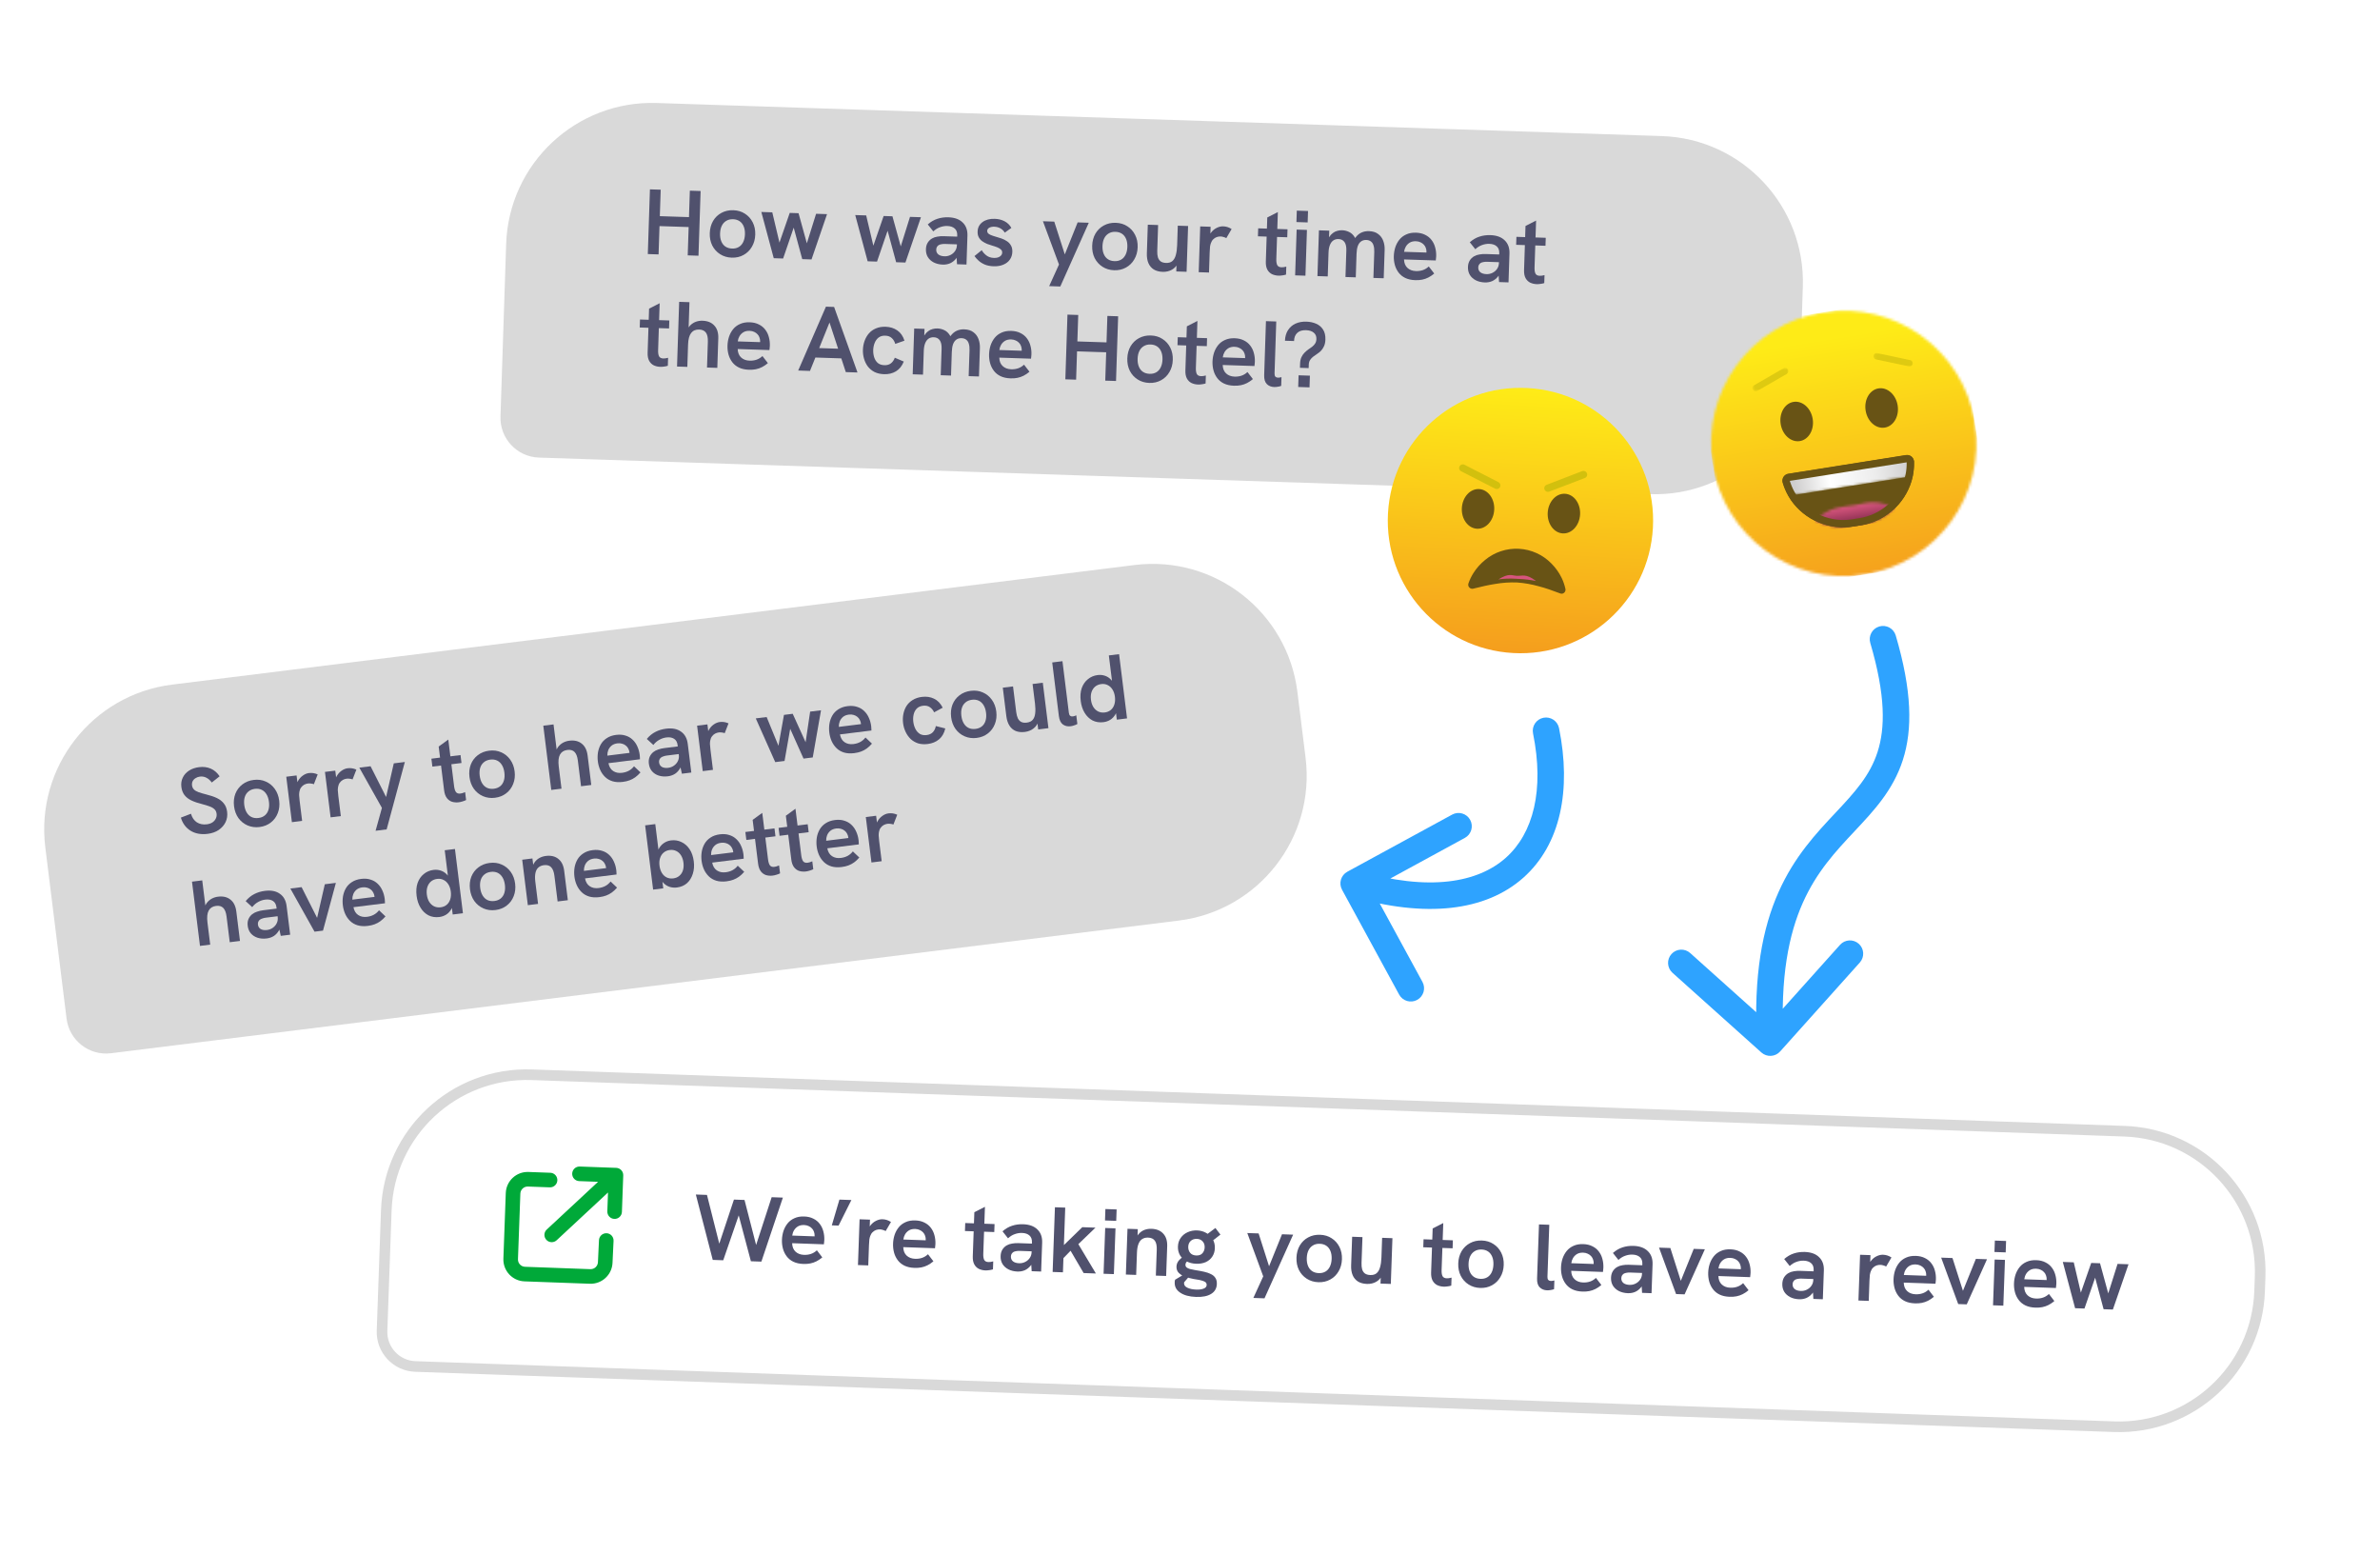 <svg width="897" height="586" viewBox="0 0 897 586" fill="none" xmlns="http://www.w3.org/2000/svg">
<path d="M577.788 276.346C577.24 273.639 578.991 271.001 581.697 270.454C584.404 269.907 587.042 271.657 587.589 274.364L577.788 276.346ZM505.798 335.247C504.477 332.822 505.371 329.785 507.796 328.464L547.312 306.935C549.737 305.614 552.774 306.508 554.095 308.933C555.416 311.358 554.521 314.395 552.096 315.716L516.971 334.853L536.108 369.978C537.43 372.403 536.535 375.44 534.11 376.761C531.685 378.082 528.648 377.187 527.327 374.763L505.798 335.247ZM587.589 274.364C592.28 297.556 588.231 318.203 574.133 330.719C560.041 343.229 537.568 346.135 508.775 337.651L511.602 328.059C538.809 336.075 557.086 332.48 567.494 323.241C577.896 314.006 582.097 297.653 577.788 276.346L587.589 274.364Z" fill="#2EA3FF"/>
<path d="M704.892 242.267C704.112 239.618 705.627 236.838 708.276 236.058C710.925 235.278 713.705 236.793 714.485 239.442L704.892 242.267ZM670.912 396.192C669.069 398.248 665.908 398.421 663.851 396.578L630.34 366.545C628.284 364.702 628.111 361.541 629.954 359.484C631.797 357.428 634.958 357.255 637.014 359.098L666.802 385.794L693.498 356.007C695.341 353.95 698.503 353.777 700.559 355.62C702.615 357.463 702.788 360.624 700.945 362.681L670.912 396.192ZM714.485 239.442C720.639 260.342 720.871 274.855 717.159 286.387C713.476 297.83 706.084 305.626 699.022 313.151C691.857 320.785 684.674 328.46 679.452 340.199C674.245 351.907 670.838 368.05 672.181 392.581L662.196 393.128C660.788 367.41 664.32 349.615 670.315 336.135C676.297 322.687 684.582 313.924 691.73 306.308C698.98 298.583 704.745 292.317 707.64 283.323C710.506 274.417 710.738 262.117 704.892 242.267L714.485 239.442Z" fill="#2EA3FF"/>
<path d="M17.079 319.319C13.334 289.175 34.735 261.703 64.879 257.958L427.617 212.899C457.761 209.154 485.233 230.555 488.977 260.699L492.059 285.508C495.803 315.652 474.402 343.124 444.258 346.869L41.826 396.859C33.605 397.88 26.113 392.044 25.092 383.823L17.079 319.319Z" fill="#D9D9D9"/>
<path d="M190.763 91.97C191.762 61.611 217.182 37.81 247.542 38.809L626.307 51.271C656.667 52.27 680.468 77.691 679.469 108.05L678.647 133.036C677.648 163.395 652.227 187.197 621.868 186.198L203.124 172.42C194.844 172.148 188.353 165.215 188.625 156.935L190.763 91.97Z" fill="#D9D9D9"/>
<g filter="url(#filter0_d_643_470)">
<mask id="mask0_643_470" style="mask-type:luminance" maskUnits="userSpaceOnUse" x="644" y="117" width="101" height="101">
<path d="M702.746 216.456C730.019 212.127 748.619 186.509 744.29 159.236C739.961 131.964 714.343 113.364 687.07 117.693C659.797 122.022 641.198 147.64 645.527 174.913C649.855 202.185 675.474 220.785 702.746 216.456Z" fill="white"/>
</mask>
<g mask="url(#mask0_643_470)">
<path d="M736.452 109.855L637.688 125.531L653.365 224.294L752.128 208.618L736.452 109.855Z" fill="url(#paint0_linear_643_470)"/>
</g>
<path d="M721.362 173.942C721.448 176.41 721.138 178.876 720.446 181.246C719.137 185.57 716.631 189.434 713.218 192.393C709.804 195.352 705.624 197.284 701.158 197.967L698.521 198.385C694.066 199.117 689.494 198.573 685.334 196.816C681.175 195.059 677.597 192.161 675.014 188.457C673.637 186.417 672.597 184.169 671.932 181.798C671.756 181.135 671.847 180.428 672.185 179.831C672.524 179.234 673.084 178.793 673.744 178.605L718.297 171.533C718.636 171.473 718.984 171.48 719.321 171.554C719.658 171.628 719.977 171.768 720.26 171.966C720.542 172.164 720.783 172.416 720.968 172.707C721.153 172.998 721.279 173.323 721.338 173.663L721.393 174.008" fill="#685315"/>
<mask id="mask1_643_470" style="mask-type:luminance" maskUnits="userSpaceOnUse" x="683" y="189" width="32" height="10">
<path d="M698.614 190.412C694.367 191.086 689.766 190.804 683.92 196.137C688.431 198.399 693.54 199.186 698.523 198.385L701.16 197.967C706.148 197.191 710.766 194.867 714.362 191.325C709.339 189.085 705.968 189.093 703.134 189.543C701.534 189.797 700.089 190.199 698.617 190.432" fill="white"/>
</mask>
<g mask="url(#mask1_643_470)">
<path d="M713.673 186.989L683.234 191.821L684.628 200.601L715.067 195.769L713.673 186.989Z" fill="url(#paint1_linear_643_470)"/>
</g>
<mask id="mask2_643_470" style="mask-type:luminance" maskUnits="userSpaceOnUse" x="673" y="173" width="48" height="14">
<path d="M719.117 173.074L673.745 180.275L674.769 186.724L720.141 179.523L719.117 173.074Z" fill="white"/>
</mask>
<g mask="url(#mask2_643_470)">
<path d="M719.117 173.074L673.745 180.275L674.769 186.724L720.141 179.523L719.117 173.074Z" fill="url(#paint2_linear_643_470)"/>
</g>
<path d="M718.608 174.197C718.645 175.757 718.501 177.315 718.181 178.842C718.075 179.385 717.923 179.895 717.77 180.466C716.601 184.282 714.382 187.693 711.367 190.308C708.351 192.922 704.661 194.636 700.717 195.252L698.09 195.669C694.15 196.304 690.11 195.818 686.433 194.265C682.756 192.713 679.59 190.157 677.297 186.89C676.98 186.424 676.676 185.976 676.405 185.483C675.63 184.125 675.011 182.685 674.559 181.189L718.608 174.197ZM718.286 171.464L674.039 178.487C673.347 178.58 672.72 178.945 672.296 179.5C671.871 180.055 671.684 180.756 671.776 181.448C671.784 181.562 671.801 181.674 671.829 181.784C672.344 183.553 673.069 185.253 673.99 186.848C674.308 187.385 674.636 187.92 674.992 188.441C677.58 192.145 681.161 195.044 685.324 196.803C689.486 198.563 694.061 199.111 698.521 198.385L701.158 197.967C705.624 197.284 709.804 195.352 713.218 192.393C716.631 189.434 719.137 185.57 720.446 181.246C720.626 180.637 720.782 180.025 720.914 179.41C721.288 177.611 721.448 175.774 721.392 173.938L721.337 173.592C721.277 173.25 721.151 172.924 720.964 172.632C720.778 172.34 720.535 172.087 720.25 171.889C719.966 171.692 719.644 171.552 719.305 171.48C718.967 171.407 718.616 171.402 718.276 171.466" fill="#685315"/>
<g opacity="0.7">
<mask id="mask3_643_470" style="mask-type:luminance" maskUnits="userSpaceOnUse" x="659" y="138" width="16" height="10">
<path d="M673.857 138.42L659.675 140.671L660.772 147.585L674.955 145.334L673.857 138.42Z" fill="white"/>
</mask>
<g mask="url(#mask3_643_470)">
<path d="M673.447 140.875L662.401 147.255C662.131 147.438 661.801 147.507 661.481 147.448C661.161 147.389 660.877 147.206 660.69 146.94C660.597 146.808 660.531 146.66 660.497 146.503C660.462 146.346 660.459 146.184 660.487 146.026C660.516 145.867 660.576 145.716 660.663 145.582C660.751 145.447 660.864 145.331 660.997 145.24C661.048 145.2 661.104 145.167 661.164 145.143L672.191 138.766C672.33 138.686 672.483 138.634 672.642 138.613C672.801 138.593 672.962 138.604 673.117 138.645C673.272 138.687 673.417 138.759 673.544 138.857C673.671 138.954 673.777 139.076 673.857 139.215C673.937 139.354 673.989 139.507 674.009 139.666C674.03 139.825 674.019 139.986 673.977 140.141C673.935 140.296 673.864 140.441 673.766 140.568C673.668 140.695 673.546 140.801 673.407 140.881" fill="#D2C00E"/>
</g>
</g>
<g opacity="0.7">
<mask id="mask4_643_470" style="mask-type:luminance" maskUnits="userSpaceOnUse" x="705" y="130" width="17" height="11">
<path d="M720.152 130.991L705.97 133.242L707.067 140.155L721.25 137.904L720.152 130.991Z" fill="white"/>
</mask>
<g mask="url(#mask4_643_470)">
<path d="M707.15 135.444L719.598 138.085C719.918 138.111 720.236 138.008 720.482 137.801C720.728 137.593 720.882 137.296 720.91 136.976C720.933 136.709 720.867 136.442 720.721 136.218C720.575 135.993 720.359 135.824 720.106 135.736L707.612 133.062C707.3 132.978 706.968 133.02 706.688 133.181C706.408 133.341 706.203 133.605 706.117 133.917C706.038 134.23 706.085 134.563 706.249 134.842C706.412 135.121 706.679 135.324 706.992 135.408L707.15 135.444Z" fill="#D2C00E"/>
</g>
</g>
<path d="M678.327 166.203C681.66 165.674 683.836 161.938 683.189 157.858C682.541 153.778 679.314 150.899 675.982 151.428C672.649 151.957 670.472 155.693 671.12 159.773C671.767 163.853 674.994 166.732 678.327 166.203Z" fill="#685315"/>
<path d="M710.345 161.121C713.678 160.592 715.855 156.856 715.207 152.776C714.56 148.696 711.333 145.817 708 146.346C704.668 146.875 702.491 150.611 703.138 154.691C703.786 158.771 707.013 161.65 710.345 161.121Z" fill="#685315"/>
</g>
<g filter="url(#filter1_d_643_470)">
<path d="M570.318 246.066C597.891 247.571 621.464 226.438 622.969 198.865C624.473 171.292 603.341 147.72 575.768 146.215C548.194 144.71 524.622 165.843 523.117 193.416C521.612 220.989 542.745 244.562 570.318 246.066Z" fill="url(#paint3_linear_643_470)"/>
<path d="M556.65 199.222C560.019 199.406 562.933 196.211 563.158 192.086C563.384 187.961 560.835 184.468 557.465 184.284C554.096 184.1 551.182 187.295 550.957 191.42C550.732 195.545 553.281 199.038 556.65 199.222Z" fill="#685315"/>
<path d="M589.012 200.988C592.382 201.172 595.296 197.977 595.521 193.852C595.746 189.727 593.197 186.234 589.827 186.05C586.458 185.866 583.544 189.061 583.319 193.186C583.094 197.311 585.643 200.804 589.012 200.988Z" fill="#685315"/>
<path d="M555.136 221.833C554.736 221.895 554.327 221.799 553.998 221.563C553.668 221.328 553.443 220.974 553.372 220.575C553.327 220.282 553.365 219.983 553.479 219.71C553.947 218.403 554.552 217.15 555.286 215.972C556.486 214.07 557.993 212.379 559.745 210.968C563.318 208.023 567.868 206.528 572.492 206.78C577.116 207.033 581.476 209.014 584.708 212.33C586.299 213.921 587.613 215.766 588.596 217.79C589.204 219.076 589.668 220.424 589.979 221.812C590.03 222.006 590.042 222.209 590.015 222.409C589.987 222.608 589.92 222.8 589.817 222.974C589.714 223.147 589.578 223.298 589.417 223.419C589.255 223.539 589.071 223.626 588.876 223.674C588.62 223.73 588.355 223.716 588.107 223.632C585.036 222.463 582.461 221.562 580.002 220.927C577.334 220.168 574.596 219.683 571.829 219.479C569.057 219.369 566.28 219.554 563.547 220.029C560.972 220.419 558.284 221.043 555.136 221.833Z" fill="#685315"/>
<path d="M578.94 218.936C576.804 218.493 574.634 218.227 572.454 218.141L571.226 218.074C569.055 217.935 566.876 218.018 564.723 218.32C568.743 215.846 569.71 216.86 571.717 216.969C573.724 217.079 575.124 216.004 578.94 218.936Z" fill="#D7557D"/>
<path d="M551.937 175.119L564.75 181.667C565.073 181.836 565.317 182.125 565.429 182.472C565.542 182.819 565.513 183.197 565.349 183.523C565.183 183.848 564.894 184.094 564.546 184.206C564.198 184.319 563.82 184.289 563.494 184.123L550.682 177.575C550.52 177.493 550.375 177.38 550.257 177.242C550.139 177.105 550.05 176.945 549.994 176.772C549.938 176.6 549.917 176.418 549.932 176.237C549.947 176.056 549.998 175.88 550.082 175.719C550.251 175.396 550.54 175.152 550.887 175.039C551.234 174.927 551.611 174.956 551.937 175.119Z" fill="#D2C00E"/>
<path d="M597.292 180.118L583.842 185.263C583.508 185.38 583.142 185.363 582.821 185.214C582.5 185.066 582.25 184.798 582.123 184.468C582.053 184.298 582.019 184.115 582.021 183.931C582.024 183.747 582.063 183.566 582.136 183.397C582.21 183.229 582.317 183.076 582.45 182.949C582.583 182.823 582.74 182.724 582.912 182.659L596.312 177.521C596.652 177.39 597.029 177.398 597.362 177.544C597.696 177.69 597.958 177.961 598.092 178.299C598.164 178.471 598.201 178.655 598.199 178.841C598.197 179.027 598.158 179.211 598.083 179.381C598.008 179.551 597.899 179.704 597.763 179.831C597.627 179.958 597.467 180.056 597.292 180.118Z" fill="#D2C00E"/>
</g>
<path d="M200.44 404.963L800.732 426.242C829.985 427.279 852.858 451.833 851.821 481.086L851.63 486.492C850.593 515.745 826.038 538.619 796.785 537.582L156.518 514.886C149.343 514.631 143.732 508.608 143.987 501.433L145.595 456.052C146.632 426.799 171.187 403.926 200.44 404.963Z" stroke="#D9D9D9" stroke-width="4"/>
<path d="M78.274 314.191C75.727 314.507 73.561 314.106 71.776 312.988C70.014 311.866 68.812 310.229 68.168 308.075L71.972 306.615C72.416 308.112 73.162 309.195 74.21 309.864C75.28 310.53 76.521 310.776 77.934 310.6C78.721 310.503 79.41 310.276 80.001 309.92C80.588 309.542 81.023 309.065 81.304 308.489C81.609 307.91 81.719 307.285 81.635 306.614C81.546 305.896 81.276 305.33 80.825 304.916C80.371 304.478 79.751 304.12 78.963 303.842C78.174 303.54 77.22 303.247 76.103 302.963C74.576 302.588 73.262 302.14 72.162 301.618C71.063 301.097 70.192 300.429 69.551 299.615C68.906 298.778 68.507 297.746 68.355 296.519C68.197 295.245 68.37 294.083 68.874 293.033C69.376 291.96 70.159 291.075 71.225 290.378C72.29 289.682 73.564 289.241 75.046 289.057C76.644 288.859 78.101 289.042 79.417 289.607C80.734 290.173 81.853 291.139 82.775 292.506L79.821 294.848C79.226 294.028 78.552 293.43 77.8 293.053C77.045 292.653 76.227 292.508 75.347 292.617C74.722 292.695 74.171 292.893 73.693 293.211C73.212 293.505 72.849 293.891 72.602 294.369C72.379 294.843 72.303 295.37 72.375 295.949C72.45 296.551 72.69 297.062 73.095 297.482C73.497 297.879 74.08 298.218 74.843 298.499C75.63 298.777 76.619 299.066 77.808 299.365C79.336 299.74 80.649 300.188 81.749 300.71C82.848 301.231 83.72 301.911 84.365 302.748C85.03 303.559 85.441 304.601 85.6 305.874C85.775 307.287 85.583 308.58 85.024 309.755C84.464 310.93 83.6 311.919 82.43 312.722C81.28 313.5 79.895 313.989 78.274 314.191Z" fill="#50516D"/>
<path d="M97.821 311.622C96.2 311.823 94.694 311.622 93.302 311.019C91.91 310.416 90.761 309.489 89.853 308.238C88.968 306.984 88.419 305.501 88.207 303.787C87.994 302.074 88.163 300.501 88.714 299.069C89.288 297.634 90.166 296.466 91.347 295.567C92.549 294.642 93.972 294.077 95.616 293.873C97.283 293.666 98.789 293.867 100.135 294.476C101.5 295.058 102.637 295.975 103.545 297.226C104.453 298.477 105.013 299.959 105.226 301.673C105.439 303.386 105.258 304.961 104.684 306.396C104.133 307.828 103.256 309.007 102.055 309.932C100.876 310.854 99.465 311.417 97.821 311.622ZM97.433 308.214C98.382 308.096 99.177 307.773 99.817 307.247C100.457 306.721 100.91 306.018 101.177 305.138C101.444 304.259 101.508 303.263 101.37 302.152C101.229 301.017 100.923 300.068 100.452 299.303C99.978 298.516 99.367 297.945 98.617 297.591C97.868 297.238 97.019 297.12 96.069 297.238C95.073 297.362 94.257 297.698 93.62 298.247C92.98 298.774 92.525 299.465 92.255 300.322C91.985 301.178 91.921 302.174 92.062 303.308C92.2 304.42 92.506 305.369 92.98 306.157C93.454 306.944 94.066 307.515 94.815 307.869C95.564 308.222 96.437 308.337 97.433 308.214Z" fill="#50516D"/>
<path d="M110.015 309.789L107.888 292.666L111.778 292.183L112.352 296.802L111.636 296.997C111.628 295.987 111.856 295.077 112.32 294.267C112.78 293.434 113.378 292.76 114.114 292.245C114.87 291.705 115.641 291.386 116.429 291.288C116.984 291.219 117.526 291.222 118.052 291.298C118.579 291.373 119.14 291.539 119.736 291.794L118.292 295.5C118.017 295.37 117.666 295.284 117.237 295.243C116.829 295.176 116.44 295.166 116.07 295.212C115.583 295.272 115.109 295.425 114.645 295.671C114.205 295.914 113.824 296.255 113.503 296.695C113.178 297.111 112.961 297.632 112.85 298.257C112.775 298.596 112.736 299.035 112.732 299.577C112.749 300.092 112.815 300.812 112.93 301.739L113.871 309.31L110.015 309.789Z" fill="#50516D"/>
<path d="M124.601 307.978L122.474 290.854L126.364 290.371L126.937 294.99L126.221 295.185C126.213 294.175 126.441 293.265 126.905 292.455C127.365 291.622 127.964 290.948 128.699 290.434C129.455 289.893 130.226 289.574 131.014 289.476C131.569 289.407 132.111 289.41 132.637 289.486C133.164 289.562 133.725 289.727 134.321 289.982L132.877 293.688C132.602 293.558 132.251 293.472 131.823 293.431C131.415 293.365 131.025 293.354 130.655 293.4C130.169 293.461 129.694 293.614 129.23 293.859C128.79 294.102 128.41 294.443 128.088 294.883C127.764 295.299 127.546 295.82 127.436 296.445C127.36 296.784 127.321 297.224 127.317 297.765C127.334 298.28 127.4 299.001 127.515 299.927L128.456 307.499L124.601 307.978Z" fill="#50516D"/>
<path d="M141.555 313.031L143.941 304.411L135.426 289.245L139.664 288.719L145.511 300.301L148.416 287.632L152.584 287.114L145.723 312.513L141.555 313.031Z" fill="#50516D"/>
<path d="M172.882 302.297C172.026 302.404 171.195 302.342 170.391 302.113C169.606 301.858 168.948 301.387 168.416 300.701C167.882 299.991 167.538 299.023 167.385 297.796L165.336 281.298L168.959 278.661L171.142 296.236C171.263 297.208 171.495 297.944 171.839 298.442C172.203 298.914 172.768 299.102 173.532 299.007C173.763 298.979 174.027 298.922 174.322 298.839C174.637 298.729 174.963 298.606 175.299 298.47L175.67 301.457C175.227 301.677 174.767 301.852 174.289 301.982C173.837 302.132 173.369 302.237 172.882 302.297ZM162.96 288.858L162.589 285.871L173.564 284.508L173.936 287.495L162.96 288.858Z" fill="#50516D"/>
<path d="M186.553 300.599C184.932 300.801 183.426 300.6 182.034 299.997C180.642 299.394 179.493 298.467 178.585 297.216C177.7 295.962 177.151 294.478 176.939 292.765C176.726 291.051 176.895 289.478 177.446 288.046C178.02 286.611 178.898 285.444 180.079 284.545C181.281 283.62 182.704 283.055 184.348 282.851C186.015 282.644 187.521 282.844 188.867 283.453C190.232 284.036 191.369 284.953 192.277 286.204C193.185 287.455 193.745 288.937 193.958 290.651C194.171 292.364 193.99 293.938 193.416 295.373C192.865 296.806 191.988 297.984 190.787 298.91C189.608 299.832 188.197 300.395 186.553 300.599ZM186.165 297.191C187.114 297.073 187.909 296.751 188.549 296.225C189.189 295.699 189.642 294.996 189.909 294.116C190.176 293.237 190.24 292.241 190.102 291.13C189.961 289.995 189.655 289.045 189.184 288.281C188.71 287.493 188.099 286.923 187.349 286.569C186.6 286.215 185.751 286.098 184.801 286.216C183.806 286.339 182.989 286.676 182.352 287.225C181.712 287.751 181.257 288.443 180.987 289.299C180.717 290.156 180.653 291.151 180.794 292.286C180.932 293.397 181.238 294.347 181.712 295.134C182.186 295.922 182.798 296.493 183.547 296.846C184.296 297.2 185.169 297.315 186.165 297.191Z" fill="#50516D"/>
<path d="M207.77 297.646L204.763 273.437L208.618 272.958L209.969 283.83L209.295 284.09C209.473 283.057 209.812 282.192 210.313 281.495C210.838 280.795 211.463 280.247 212.19 279.851C212.917 279.455 213.708 279.204 214.565 279.097C216.487 278.858 218.05 279.229 219.253 280.208C220.476 281.161 221.215 282.656 221.468 284.694L222.844 295.774L218.989 296.253L217.789 286.597C217.599 285.069 217.182 283.98 216.537 283.331C215.892 282.683 214.991 282.43 213.833 282.574C212.536 282.735 211.61 283.32 211.053 284.33C210.497 285.34 210.342 286.84 210.59 288.831L211.625 297.167L207.77 297.646Z" fill="#50516D"/>
<path d="M234.713 294.617C233.277 294.795 231.998 294.719 230.875 294.388C229.776 294.054 228.839 293.513 228.063 292.762C227.288 292.012 226.674 291.136 226.22 290.135C225.764 289.11 225.465 288.03 225.324 286.895C225.183 285.761 225.197 284.642 225.366 283.54C225.555 282.411 225.92 281.378 226.462 280.441C227.004 279.504 227.754 278.728 228.713 278.116C229.668 277.48 230.841 277.075 232.23 276.903C233.55 276.739 234.725 276.828 235.755 277.17C236.805 277.487 237.705 278.01 238.454 278.74C239.2 279.446 239.787 280.29 240.215 281.272C240.665 282.25 240.963 283.319 241.107 284.476C241.127 284.638 241.144 284.871 241.158 285.175C241.195 285.476 241.21 285.78 241.201 286.087L229.322 287.563C229.584 288.917 230.177 289.902 231.1 290.516C232.022 291.13 233.132 291.357 234.429 291.196C235.378 291.078 236.228 290.819 236.978 290.421C237.728 290.022 238.387 289.458 238.954 288.729L241.392 291.036C240.755 291.774 240.102 292.384 239.433 292.867C238.764 293.349 238.048 293.732 237.283 294.015C236.542 294.296 235.685 294.496 234.713 294.617ZM237.277 284.599C237.301 284.408 237.301 284.22 237.278 284.035C237.278 283.847 237.267 283.66 237.244 283.475C237.18 282.965 237.027 282.491 236.785 282.051C236.565 281.608 236.26 281.234 235.869 280.93C235.476 280.603 235.012 280.366 234.476 280.221C233.938 280.053 233.345 280.009 232.697 280.09C231.794 280.202 231.054 280.494 230.478 280.965C229.924 281.433 229.513 282.002 229.243 282.67C228.994 283.312 228.879 283.997 228.899 284.723L238.416 283.541L237.277 284.599Z" fill="#50516D"/>
<path d="M257.008 291.53L256.372 288.682L255.388 280.762C255.25 279.651 254.811 278.859 254.07 278.387C253.327 277.891 252.353 277.718 251.149 277.868C250.223 277.983 249.331 278.282 248.474 278.765C247.637 279.221 246.895 279.866 246.246 280.699L243.777 278.431C244.759 277.251 245.848 276.363 247.044 275.768C248.237 275.15 249.574 274.748 251.056 274.564C253.372 274.277 255.239 274.644 256.66 275.667C258.1 276.664 258.95 278.204 259.209 280.288L260.551 291.09L257.008 291.53ZM251.733 292.503C250.459 292.661 249.296 292.57 248.242 292.231C247.212 291.889 246.368 291.335 245.708 290.571C245.072 289.803 244.685 288.864 244.547 287.752C244.429 286.803 244.524 285.956 244.831 285.213C245.162 284.466 245.627 283.856 246.226 283.382C246.739 282.966 247.357 282.642 248.081 282.411C248.801 282.157 249.567 281.979 250.378 281.879L255.761 281.21L256.119 284.093L251.291 284.692C250.875 284.744 250.464 284.842 250.058 284.987C249.65 285.108 249.297 285.293 248.999 285.542C248.79 285.756 248.622 286.012 248.494 286.31C248.39 286.605 248.361 286.938 248.407 287.308C248.499 288.049 248.85 288.605 249.46 288.976C250.091 289.321 250.881 289.434 251.83 289.316C252.664 289.213 253.394 288.934 254.019 288.48C254.668 288.023 255.16 287.445 255.496 286.745C255.833 286.045 255.951 285.289 255.85 284.479L257.268 286.243C257.14 287.481 256.826 288.555 256.328 289.463C255.827 290.348 255.185 291.051 254.403 291.571C253.618 292.069 252.728 292.379 251.733 292.503Z" fill="#50516D"/>
<path d="M264.856 290.555L262.729 273.432L266.619 272.948L267.192 277.568L266.476 277.763C266.468 276.753 266.696 275.843 267.16 275.033C267.621 274.2 268.219 273.526 268.954 273.011C269.71 272.47 270.482 272.151 271.269 272.053C271.825 271.984 272.366 271.988 272.892 272.063C273.419 272.139 273.98 272.304 274.576 272.56L273.132 276.266C272.857 276.135 272.506 276.05 272.078 276.009C271.67 275.942 271.28 275.932 270.91 275.978C270.424 276.038 269.949 276.191 269.486 276.437C269.045 276.679 268.665 277.021 268.343 277.46C268.019 277.877 267.801 278.398 267.691 279.023C267.615 279.361 267.576 279.801 267.572 280.342C267.589 280.857 267.655 281.578 267.77 282.504L268.711 290.076L264.856 290.555Z" fill="#50516D"/>
<path d="M292.18 287.161L284.843 270.685L288.941 270.176L293.391 281.015L295.471 269.364L298.771 268.955L303.629 279.672L305.335 268.139L309.434 267.63L306.316 285.405L302.843 285.836L297.816 274.61L295.688 286.725L292.18 287.161Z" fill="#50516D"/>
<path d="M321.952 283.78C320.517 283.958 319.238 283.882 318.115 283.551C317.015 283.218 316.078 282.676 315.303 281.925C314.528 281.175 313.914 280.299 313.46 279.298C313.004 278.273 312.705 277.193 312.564 276.058C312.423 274.924 312.437 273.805 312.606 272.703C312.795 271.574 313.16 270.541 313.702 269.604C314.244 268.667 314.994 267.892 315.953 267.279C316.908 266.643 318.081 266.238 319.47 266.066C320.79 265.902 321.965 265.991 322.995 266.333C324.045 266.65 324.945 267.173 325.694 267.903C326.44 268.609 327.027 269.453 327.454 270.435C327.905 271.413 328.202 272.482 328.346 273.639C328.366 273.801 328.383 274.034 328.398 274.338C328.435 274.639 328.449 274.943 328.44 275.25L316.562 276.726C316.824 278.08 317.417 279.065 318.339 279.679C319.262 280.293 320.372 280.52 321.669 280.359C322.618 280.241 323.468 279.983 324.217 279.584C324.967 279.185 325.626 278.621 326.194 277.892L328.632 280.199C327.995 280.937 327.342 281.547 326.673 282.03C326.004 282.513 325.287 282.895 324.523 283.178C323.782 283.459 322.925 283.659 321.952 283.78ZM324.517 273.762C324.54 273.571 324.541 273.383 324.518 273.198C324.518 273.01 324.506 272.823 324.483 272.638C324.42 272.129 324.267 271.654 324.024 271.214C323.805 270.771 323.5 270.397 323.109 270.093C322.716 269.766 322.251 269.529 321.716 269.384C321.178 269.216 320.585 269.172 319.936 269.253C319.033 269.365 318.294 269.657 317.717 270.128C317.164 270.596 316.753 271.165 316.483 271.833C316.234 272.475 316.119 273.16 316.138 273.886L325.655 272.704L324.517 273.762Z" fill="#50516D"/>
<path d="M349.662 280.338C348.319 280.505 347.098 280.421 345.998 280.088C344.919 279.728 343.98 279.174 343.182 278.427C342.404 277.654 341.775 276.756 341.296 275.734C340.816 274.712 340.504 273.622 340.36 272.464C340.216 271.307 340.252 270.174 340.467 269.065C340.682 267.957 341.074 266.944 341.642 266.027C342.233 265.107 343.009 264.353 343.97 263.763C344.952 263.147 346.114 262.756 347.457 262.589C349.147 262.379 350.668 262.602 352.019 263.257C353.393 263.909 354.487 265.043 355.299 266.659L352.059 268.401C351.671 267.556 351.132 266.906 350.441 266.451C349.747 265.973 348.89 265.797 347.871 265.924C346.852 266.05 346.052 266.42 345.47 267.033C344.911 267.643 344.532 268.384 344.335 269.255C344.137 270.126 344.098 271.036 344.216 271.986C344.334 272.935 344.596 273.819 345.004 274.639C345.408 275.435 345.956 276.06 346.648 276.515C347.359 276.944 348.224 277.095 349.243 276.969C350.262 276.842 351.051 276.474 351.61 275.864C352.169 275.253 352.533 274.491 352.702 273.577L356.269 274.474C355.874 276.216 355.092 277.582 353.922 278.574C352.772 279.54 351.352 280.128 349.662 280.338Z" fill="#50516D"/>
<path d="M368.087 278.049C366.466 278.25 364.96 278.05 363.568 277.446C362.177 276.843 361.027 275.916 360.119 274.665C359.235 273.412 358.686 271.928 358.473 270.214C358.26 268.501 358.429 266.928 358.98 265.496C359.554 264.061 360.432 262.894 361.614 261.995C362.815 261.069 364.238 260.505 365.882 260.3C367.55 260.093 369.056 260.294 370.401 260.903C371.767 261.486 372.903 262.403 373.811 263.654C374.719 264.905 375.279 266.387 375.492 268.1C375.705 269.814 375.524 271.388 374.95 272.823C374.399 274.255 373.523 275.434 372.321 276.359C371.143 277.282 369.731 277.845 368.087 278.049ZM367.699 274.641C368.648 274.523 369.443 274.201 370.083 273.675C370.723 273.148 371.177 272.445 371.444 271.566C371.71 270.686 371.775 269.691 371.637 268.579C371.496 267.445 371.19 266.495 370.719 265.731C370.245 264.943 369.633 264.373 368.884 264.019C368.134 263.665 367.285 263.547 366.336 263.665C365.34 263.789 364.524 264.125 363.886 264.675C363.246 265.201 362.792 265.892 362.522 266.749C362.252 267.605 362.187 268.601 362.328 269.736C362.466 270.847 362.773 271.797 363.247 272.584C363.721 273.372 364.332 273.942 365.082 274.296C365.831 274.65 366.703 274.765 367.699 274.641Z" fill="#50516D"/>
<path d="M386.26 275.792C384.917 275.958 383.749 275.833 382.757 275.416C381.788 274.995 381.01 274.316 380.423 273.378C379.836 272.44 379.455 271.264 379.28 269.852L377.946 259.119L381.802 258.64L383.006 268.331C383.118 269.234 383.32 270.008 383.612 270.654C383.924 271.273 384.344 271.727 384.874 272.014C385.426 272.298 386.131 272.387 386.988 272.28C387.984 272.156 388.728 271.805 389.22 271.227C389.733 270.622 390.043 269.808 390.151 268.784C390.279 267.733 390.255 266.502 390.08 265.089L389.165 257.726L393.021 257.247L395.148 274.37L391.292 274.849L390.835 271.167L391.525 271.329C391.154 272.691 390.496 273.737 389.552 274.466C388.631 275.191 387.534 275.633 386.26 275.792Z" fill="#50516D"/>
<path d="M403.508 273.649C402.397 273.787 401.429 273.566 400.605 272.987C399.777 272.384 399.27 271.33 399.083 269.825L396.572 249.611L400.428 249.132L402.844 268.582C402.91 269.115 403.075 269.494 403.338 269.72C403.621 269.92 403.96 269.995 404.353 269.947C404.562 269.921 404.767 269.872 404.97 269.799C405.196 269.724 405.42 269.638 405.643 269.54L406.049 272.804C405.632 273.044 405.196 273.228 404.741 273.355C404.29 273.505 403.879 273.603 403.508 273.649Z" fill="#50516D"/>
<path d="M415.889 272.111C414.36 272.301 412.981 272.084 411.752 271.461C410.543 270.812 409.554 269.853 408.785 268.585C408.016 267.317 407.526 265.837 407.316 264.147C407.086 262.295 407.213 260.668 407.698 259.268C408.205 257.865 408.983 256.745 410.032 255.91C411.077 255.051 412.294 254.535 413.684 254.363C414.656 254.242 415.572 254.328 416.432 254.621C417.314 254.911 418.081 255.403 418.731 256.099C419.402 256.768 419.921 257.632 420.288 258.691L419.389 258.838L417.913 246.96L421.769 246.481L424.776 270.69L420.921 271.169L420.33 266.41L421.341 266.038C421.196 267.325 420.859 268.402 420.332 269.267C419.825 270.106 419.189 270.761 418.424 271.232C417.66 271.703 416.815 271.996 415.889 272.111ZM416.386 268.452C417.289 268.34 418.049 268.022 418.666 267.499C419.283 266.975 419.726 266.285 419.996 265.429C420.266 264.572 420.335 263.612 420.202 262.546C420.07 261.481 419.77 260.578 419.301 259.837C418.83 259.072 418.232 258.512 417.505 258.155C416.776 257.776 415.96 257.642 415.057 257.754C414.154 257.866 413.383 258.185 412.743 258.712C412.126 259.235 411.671 259.926 411.378 260.786C411.108 261.642 411.039 262.603 411.172 263.668C411.304 264.733 411.606 265.648 412.077 266.413C412.571 267.174 413.181 267.733 413.908 268.09C414.657 268.443 415.483 268.564 416.386 268.452Z" fill="#50516D"/>
<path d="M75.372 356.416L72.365 332.207L76.22 331.728L77.571 342.599L76.897 342.859C77.075 341.826 77.414 340.961 77.915 340.264C78.44 339.564 79.065 339.016 79.792 338.62C80.519 338.224 81.311 337.973 82.167 337.866C84.089 337.628 85.652 337.998 86.855 338.977C88.078 339.93 88.817 341.426 89.07 343.463L90.446 354.543L86.591 355.022L85.391 345.366C85.201 343.838 84.784 342.749 84.139 342.101C83.494 341.452 82.593 341.199 81.435 341.343C80.138 341.504 79.212 342.09 78.656 343.099C78.099 344.109 77.945 345.609 78.192 347.601L79.227 355.937L75.372 356.416Z" fill="#50516D"/>
<path d="M105.819 352.634L105.183 349.785L104.199 341.866C104.061 340.755 103.622 339.963 102.881 339.49C102.138 338.995 101.164 338.822 99.96 338.972C99.034 339.087 98.142 339.385 97.285 339.868C96.448 340.325 95.706 340.97 95.056 341.803L92.588 339.535C93.57 338.355 94.659 337.467 95.855 336.872C97.048 336.253 98.385 335.852 99.867 335.668C102.183 335.38 104.05 335.748 105.471 336.77C106.911 337.767 107.761 339.307 108.02 341.391L109.362 352.193L105.819 352.634ZM100.543 353.606C99.27 353.764 98.106 353.674 97.053 353.334C96.023 352.992 95.179 352.439 94.519 351.674C93.883 350.907 93.496 349.967 93.358 348.856C93.24 347.906 93.335 347.06 93.642 346.316C93.973 345.57 94.438 344.96 95.037 344.485C95.55 344.069 96.168 343.745 96.892 343.514C97.612 343.26 98.378 343.083 99.189 342.982L104.572 342.313L104.93 345.196L100.102 345.796C99.686 345.848 99.275 345.946 98.869 346.09C98.461 346.212 98.108 346.397 97.809 346.645C97.601 346.859 97.433 347.115 97.305 347.413C97.201 347.708 97.172 348.041 97.218 348.412C97.31 349.153 97.661 349.709 98.271 350.079C98.902 350.424 99.692 350.538 100.641 350.42C101.475 350.316 102.205 350.038 102.83 349.584C103.479 349.127 103.971 348.548 104.307 347.848C104.644 347.148 104.761 346.393 104.661 345.582L106.079 347.346C105.951 348.585 105.637 349.658 105.139 350.567C104.637 351.452 103.996 352.155 103.214 352.675C102.429 353.172 101.539 353.483 100.543 353.606Z" fill="#50516D"/>
<path d="M118.541 351.053L109.432 334.797L113.67 334.271L119.517 345.853L122.422 333.183L126.59 332.666L121.736 350.656L118.541 351.053Z" fill="#50516D"/>
<path d="M138.608 348.878C137.173 349.056 135.893 348.98 134.771 348.649C133.671 348.315 132.734 347.774 131.959 347.023C131.184 346.273 130.569 345.397 130.116 344.396C129.659 343.371 129.361 342.291 129.22 341.156C129.079 340.022 129.093 338.903 129.261 337.801C129.45 336.672 129.816 335.639 130.358 334.702C130.9 333.764 131.65 332.989 132.608 332.377C133.564 331.741 134.736 331.336 136.126 331.164C137.445 331 138.62 331.089 139.65 331.431C140.701 331.748 141.6 332.271 142.349 333.001C143.096 333.707 143.682 334.551 144.11 335.533C144.561 336.511 144.858 337.58 145.002 338.737C145.022 338.899 145.039 339.132 145.053 339.436C145.091 339.737 145.105 340.041 145.096 340.348L133.217 341.824C133.48 343.178 134.072 344.163 134.995 344.777C135.918 345.391 137.028 345.618 138.324 345.457C139.274 345.339 140.123 345.08 140.873 344.682C141.623 344.283 142.282 343.719 142.85 342.99L145.288 345.297C144.65 346.035 143.997 346.645 143.328 347.128C142.659 347.61 141.943 347.993 141.179 348.276C140.438 348.557 139.581 348.757 138.608 348.878ZM141.173 338.86C141.196 338.669 141.196 338.481 141.173 338.296C141.173 338.108 141.162 337.921 141.139 337.736C141.076 337.226 140.923 336.752 140.68 336.312C140.46 335.869 140.155 335.495 139.765 335.191C139.371 334.864 138.907 334.627 138.372 334.482C137.834 334.314 137.24 334.27 136.592 334.351C135.689 334.463 134.949 334.754 134.373 335.226C133.82 335.694 133.408 336.263 133.139 336.931C132.889 337.573 132.774 338.258 132.794 338.984L142.311 337.802L141.173 338.86Z" fill="#50516D"/>
<path d="M165.588 345.526C164.06 345.716 162.681 345.5 161.451 344.876C160.242 344.227 159.253 343.268 158.484 342C157.715 340.732 157.226 339.253 157.016 337.562C156.786 335.71 156.913 334.083 157.397 332.683C157.905 331.28 158.683 330.16 159.731 329.325C160.777 328.466 161.994 327.95 163.383 327.778C164.356 327.657 165.272 327.743 166.131 328.036C167.014 328.326 167.78 328.819 168.431 329.514C169.102 330.183 169.621 331.047 169.987 332.107L169.089 332.254L167.613 320.375L171.468 319.896L174.476 344.105L170.62 344.584L170.029 339.825L171.041 339.453C170.895 340.741 170.559 341.817 170.031 342.682C169.524 343.521 168.888 344.176 168.124 344.647C167.36 345.118 166.514 345.411 165.588 345.526ZM166.086 341.867C166.989 341.755 167.749 341.437 168.366 340.914C168.983 340.39 169.426 339.701 169.696 338.844C169.966 337.988 170.034 337.027 169.902 335.962C169.77 334.896 169.469 333.993 169.001 333.252C168.53 332.488 167.931 331.927 167.205 331.571C166.476 331.191 165.66 331.057 164.757 331.169C163.854 331.281 163.082 331.601 162.442 332.127C161.826 332.65 161.371 333.342 161.078 334.201C160.808 335.057 160.739 336.018 160.871 337.083C161.004 338.149 161.305 339.063 161.777 339.828C162.271 340.589 162.881 341.148 163.607 341.505C164.357 341.859 165.183 341.979 166.086 341.867Z" fill="#50516D"/>
<path d="M186.744 342.898C185.123 343.1 183.617 342.899 182.225 342.296C180.834 341.693 179.684 340.766 178.776 339.515C177.892 338.261 177.343 336.777 177.13 335.064C176.917 333.35 177.086 331.777 177.637 330.345C178.211 328.91 179.089 327.743 180.271 326.844C181.472 325.919 182.895 325.354 184.539 325.15C186.207 324.943 187.713 325.144 189.058 325.752C190.424 326.335 191.56 327.252 192.468 328.503C193.376 329.754 193.936 331.236 194.149 332.95C194.362 334.663 194.181 336.237 193.607 337.672C193.056 339.105 192.18 340.283 190.978 341.209C189.799 342.131 188.388 342.694 186.744 342.898ZM186.356 339.49C187.305 339.372 188.1 339.05 188.74 338.524C189.38 337.998 189.834 337.295 190.1 336.415C190.367 335.536 190.432 334.54 190.294 333.429C190.153 332.294 189.847 331.344 189.376 330.58C188.902 329.792 188.29 329.222 187.541 328.868C186.791 328.515 185.942 328.397 184.993 328.515C183.997 328.638 183.181 328.975 182.543 329.524C181.903 330.05 181.448 330.742 181.179 331.598C180.909 332.455 180.844 333.45 180.985 334.585C181.123 335.696 181.429 336.646 181.903 337.433C182.378 338.221 182.989 338.792 183.739 339.145C184.488 339.499 185.36 339.614 186.356 339.49Z" fill="#50516D"/>
<path d="M198.939 341.066L196.812 323.943L200.667 323.464L201.137 327.25L200.464 327.51C200.642 326.477 200.981 325.611 201.482 324.914C201.983 324.217 202.597 323.671 203.324 323.275C204.074 322.876 204.877 322.623 205.734 322.517C207.656 322.278 209.219 322.648 210.422 323.628C211.645 324.581 212.384 326.076 212.637 328.114L214.013 339.194L210.158 339.672L208.958 330.017C208.768 328.488 208.351 327.4 207.706 326.751C207.061 326.102 206.16 325.85 205.002 325.994C204.145 326.1 203.442 326.399 202.892 326.891C202.362 327.356 201.999 328.036 201.805 328.93C201.61 329.824 201.595 330.931 201.759 332.251L202.794 340.587L198.939 341.066Z" fill="#50516D"/>
<path d="M225.882 338.037C224.446 338.215 223.167 338.139 222.044 337.808C220.945 337.474 220.007 336.932 219.232 336.182C218.457 335.432 217.843 334.556 217.389 333.554C216.933 332.529 216.634 331.45 216.493 330.315C216.352 329.181 216.366 328.062 216.535 326.959C216.724 325.831 217.089 324.798 217.631 323.861C218.173 322.923 218.923 322.148 219.882 321.535C220.837 320.899 222.01 320.495 223.399 320.323C224.719 320.159 225.894 320.248 226.924 320.59C227.974 320.906 228.874 321.429 229.623 322.159C230.369 322.866 230.956 323.71 231.384 324.692C231.834 325.67 232.132 326.738 232.275 327.896C232.296 328.058 232.313 328.291 232.327 328.595C232.364 328.896 232.379 329.2 232.37 329.507L220.491 330.982C220.753 332.337 221.346 333.322 222.269 333.936C223.191 334.55 224.301 334.777 225.598 334.616C226.547 334.498 227.397 334.239 228.147 333.84C228.897 333.442 229.555 332.878 230.123 332.149L232.561 334.456C231.924 335.193 231.271 335.804 230.602 336.286C229.933 336.769 229.216 337.152 228.452 337.435C227.711 337.715 226.854 337.916 225.882 338.037ZM228.446 328.019C228.47 327.828 228.47 327.64 228.447 327.455C228.447 327.267 228.436 327.08 228.413 326.895C228.349 326.385 228.196 325.911 227.953 325.47C227.734 325.027 227.429 324.654 227.038 324.35C226.645 324.022 226.181 323.786 225.645 323.641C225.107 323.473 224.514 323.429 223.866 323.509C222.962 323.622 222.223 323.913 221.646 324.385C221.093 324.853 220.682 325.421 220.412 326.09C220.163 326.732 220.048 327.416 220.068 328.143L229.585 326.961L228.446 328.019Z" fill="#50516D"/>
<path d="M255.119 334.405C254.193 334.52 253.29 334.444 252.411 334.177C251.554 333.907 250.777 333.428 250.08 332.738C249.381 332.026 248.803 331.063 248.346 329.85L249.384 329.968L249.975 334.726L246.154 335.201L243.147 310.992L246.968 310.517L248.443 322.396L247.575 322.504C247.671 321.387 247.951 320.423 248.415 319.613C248.899 318.777 249.522 318.112 250.283 317.618C251.065 317.098 251.942 316.777 252.915 316.656C254.304 316.484 255.599 316.687 256.8 317.267C258.02 317.821 259.049 318.716 259.884 319.952C260.72 321.189 261.252 322.733 261.482 324.585C261.692 326.276 261.568 327.831 261.11 329.252C260.675 330.67 259.95 331.841 258.937 332.767C257.92 333.669 256.648 334.215 255.119 334.405ZM253.741 330.978C254.645 330.866 255.404 330.549 256.021 330.025C256.661 329.499 257.116 328.808 257.386 327.951C257.656 327.095 257.725 326.134 257.592 325.069C257.46 324.004 257.158 323.089 256.687 322.324C256.216 321.56 255.606 321.001 254.856 320.647C254.13 320.291 253.316 320.169 252.413 320.281C251.51 320.393 250.739 320.724 250.102 321.273C249.485 321.796 249.042 322.486 248.772 323.343C248.5 324.176 248.429 325.125 248.562 326.19C248.694 327.256 248.996 328.17 249.467 328.935C249.938 329.699 250.537 330.26 251.263 330.616C252.012 330.97 252.838 331.091 253.741 330.978Z" fill="#50516D"/>
<path d="M273.809 332.083C272.374 332.261 271.094 332.185 269.972 331.854C268.872 331.521 267.935 330.979 267.16 330.229C266.385 329.478 265.771 328.602 265.317 327.601C264.86 326.576 264.562 325.496 264.421 324.362C264.28 323.227 264.294 322.108 264.462 321.006C264.651 319.877 265.017 318.844 265.559 317.907C266.101 316.97 266.851 316.195 267.809 315.582C268.765 314.946 269.937 314.542 271.327 314.369C272.647 314.205 273.821 314.294 274.852 314.637C275.902 314.953 276.802 315.476 277.551 316.206C278.297 316.913 278.884 317.757 279.311 318.738C279.762 319.717 280.059 320.785 280.203 321.943C280.223 322.105 280.24 322.338 280.255 322.642C280.292 322.943 280.306 323.246 280.297 323.553L268.419 325.029C268.681 326.383 269.273 327.368 270.196 327.982C271.119 328.596 272.229 328.823 273.525 328.662C274.475 328.544 275.324 328.286 276.074 327.887C276.824 327.488 277.483 326.924 278.051 326.195L280.489 328.502C279.852 329.24 279.198 329.85 278.53 330.333C277.861 330.816 277.144 331.199 276.38 331.482C275.639 331.762 274.782 331.962 273.809 332.083ZM276.374 322.066C276.397 321.875 276.397 321.686 276.374 321.501C276.375 321.313 276.363 321.126 276.34 320.941C276.277 320.432 276.124 319.957 275.881 319.517C275.661 319.074 275.356 318.7 274.966 318.396C274.572 318.069 274.108 317.833 273.573 317.687C273.035 317.519 272.441 317.475 271.793 317.556C270.89 317.668 270.15 317.96 269.574 318.431C269.021 318.899 268.609 319.468 268.34 320.136C268.09 320.779 267.976 321.463 267.995 322.189L277.512 321.007L276.374 322.066Z" fill="#50516D"/>
<path d="M291.213 329.921C290.357 330.028 289.526 329.966 288.722 329.737C287.938 329.482 287.28 329.011 286.748 328.324C286.213 327.615 285.869 326.647 285.717 325.419L283.667 308.921L287.29 306.285L289.473 323.859C289.594 324.832 289.826 325.567 290.17 326.065C290.535 326.537 291.099 326.726 291.863 326.631C292.094 326.602 292.358 326.546 292.653 326.462C292.969 326.353 293.294 326.23 293.63 326.094L294.001 329.081C293.558 329.301 293.098 329.475 292.62 329.605C292.169 329.755 291.7 329.861 291.213 329.921ZM281.291 316.482L280.92 313.495L291.896 312.131L292.267 315.118L281.291 316.482Z" fill="#50516D"/>
<path d="M303.73 328.366C302.873 328.473 302.042 328.411 301.238 328.182C300.454 327.927 299.796 327.456 299.264 326.77C298.729 326.06 298.385 325.092 298.233 323.865L296.183 307.366L299.806 304.73L301.989 322.305C302.11 323.277 302.342 324.013 302.686 324.511C303.051 324.983 303.615 325.171 304.379 325.076C304.611 325.047 304.874 324.991 305.169 324.908C305.485 324.798 305.81 324.675 306.146 324.539L306.517 327.526C306.074 327.746 305.614 327.921 305.136 328.051C304.685 328.201 304.216 328.306 303.73 328.366ZM293.807 314.927L293.436 311.94L304.412 310.577L304.783 313.564L293.807 314.927Z" fill="#50516D"/>
<path d="M317.192 326.694C315.756 326.872 314.477 326.796 313.354 326.465C312.255 326.132 311.317 325.59 310.542 324.84C309.767 324.089 309.153 323.214 308.699 322.212C308.243 321.187 307.944 320.107 307.803 318.973C307.662 317.838 307.676 316.719 307.845 315.617C308.034 314.488 308.399 313.455 308.941 312.518C309.483 311.581 310.233 310.806 311.192 310.193C312.147 309.557 313.32 309.153 314.709 308.98C316.029 308.816 317.204 308.905 318.234 309.248C319.284 309.564 320.184 310.087 320.933 310.817C321.679 311.524 322.266 312.368 322.694 313.349C323.144 314.328 323.442 315.396 323.585 316.554C323.605 316.716 323.623 316.949 323.637 317.253C323.674 317.554 323.689 317.857 323.68 318.164L311.801 319.64C312.063 320.994 312.656 321.979 313.579 322.593C314.501 323.207 315.611 323.434 316.908 323.273C317.857 323.155 318.707 322.897 319.457 322.498C320.207 322.099 320.865 321.535 321.433 320.806L323.871 323.113C323.234 323.851 322.581 324.461 321.912 324.944C321.243 325.427 320.526 325.81 319.762 326.093C319.021 326.373 318.164 326.573 317.192 326.694ZM319.756 316.677C319.78 316.486 319.78 316.297 319.757 316.112C319.757 315.924 319.745 315.737 319.722 315.552C319.659 315.043 319.506 314.568 319.263 314.128C319.044 313.685 318.739 313.311 318.348 313.007C317.955 312.68 317.491 312.444 316.955 312.298C316.417 312.13 315.824 312.086 315.175 312.167C314.272 312.279 313.533 312.571 312.956 313.042C312.403 313.51 311.992 314.079 311.722 314.747C311.473 315.39 311.358 316.074 311.378 316.8L320.895 315.618L319.756 316.677Z" fill="#50516D"/>
<path d="M328.442 324.979L326.315 307.856L330.205 307.373L330.778 311.992L330.062 312.187C330.054 311.177 330.282 310.267 330.746 309.457C331.206 308.624 331.805 307.95 332.54 307.435C333.296 306.895 334.067 306.575 334.855 306.478C335.41 306.408 335.952 306.412 336.478 306.487C337.005 306.563 337.566 306.729 338.162 306.984L336.718 310.69C336.443 310.559 336.092 310.474 335.664 310.433C335.255 310.366 334.866 310.356 334.496 310.402C334.009 310.462 333.535 310.615 333.072 310.861C332.631 311.104 332.251 311.445 331.929 311.884C331.604 312.301 331.387 312.822 331.277 313.447C331.201 313.785 331.162 314.225 331.158 314.766C331.175 315.282 331.241 316.002 331.356 316.928L332.297 324.5L328.442 324.979Z" fill="#50516D"/>
<path d="M244.153 95.728L244.955 71.346L249.013 71.48L248.685 81.449L259.669 81.811L259.997 71.841L264.055 71.975L263.253 96.356L259.195 96.223L259.546 85.554L248.562 85.192L248.211 95.862L244.153 95.728Z" fill="#50516D"/>
<path d="M275.782 97.084C274.15 97.03 272.693 96.597 271.413 95.784C270.132 94.972 269.141 93.877 268.439 92.5C267.761 91.124 267.45 89.572 267.507 87.847C267.563 86.121 267.976 84.594 268.743 83.265C269.534 81.937 270.583 80.921 271.89 80.217C273.221 79.49 274.715 79.154 276.37 79.209C278.05 79.264 279.506 79.697 280.74 80.508C281.998 81.296 282.978 82.379 283.68 83.756C284.382 85.133 284.704 86.685 284.647 88.411C284.591 90.136 284.167 91.663 283.376 92.991C282.609 94.32 281.559 95.348 280.228 96.075C278.92 96.802 277.438 97.138 275.782 97.084ZM275.93 93.657C276.886 93.688 277.721 93.494 278.436 93.074C279.15 92.654 279.707 92.03 280.108 91.203C280.509 90.376 280.728 89.402 280.764 88.283C280.802 87.14 280.648 86.155 280.301 85.326C279.956 84.474 279.441 83.815 278.756 83.349C278.071 82.883 277.25 82.634 276.294 82.603C275.291 82.57 274.432 82.775 273.717 83.218C273.003 83.638 272.446 84.251 272.046 85.055C271.646 85.858 271.427 86.832 271.39 87.975C271.353 89.094 271.507 90.079 271.853 90.931C272.198 91.783 272.713 92.442 273.398 92.908C274.083 93.374 274.927 93.624 275.93 93.657Z" fill="#50516D"/>
<path d="M291.618 97.29L286.938 79.871L291.066 80.007L293.772 91.407L297.642 80.224L300.965 80.333L304.094 91.677L307.577 80.55L311.704 80.686L305.855 97.758L302.357 97.643L299.14 85.771L295.151 97.406L291.618 97.29Z" fill="#50516D"/>
<path d="M327.009 98.454L322.329 81.036L326.457 81.172L329.163 92.572L333.033 81.388L336.356 81.497L339.485 92.841L342.968 81.715L347.095 81.851L341.246 98.923L337.748 98.808L334.531 86.935L330.542 98.57L327.009 98.454Z" fill="#50516D"/>
<path d="M360.694 99.562L360.509 96.65L360.772 88.674C360.809 87.555 360.498 86.704 359.84 86.122C359.183 85.517 358.248 85.194 357.035 85.154C356.103 85.124 355.175 85.28 354.254 85.623C353.356 85.944 352.522 86.465 351.751 87.187L349.666 84.562C350.82 83.549 352.034 82.842 353.308 82.44C354.582 82.015 355.966 81.827 357.459 81.876C359.791 81.953 361.578 82.607 362.822 83.839C364.089 85.048 364.689 86.702 364.62 88.801L364.262 99.68L360.694 99.562ZM355.331 99.701C354.049 99.659 352.914 99.388 351.926 98.889C350.962 98.39 350.214 97.712 349.682 96.854C349.173 95.997 348.937 95.008 348.974 93.889C349.005 92.933 349.231 92.112 349.65 91.425C350.093 90.739 350.648 90.209 351.314 89.834C351.885 89.502 352.546 89.279 353.297 89.164C354.048 89.025 354.832 88.969 355.648 88.996L361.07 89.174L360.975 92.078L356.113 91.918C355.693 91.904 355.272 91.937 354.849 92.016C354.427 92.072 354.049 92.2 353.715 92.399C353.476 92.578 353.27 92.805 353.098 93.079C352.949 93.354 352.868 93.679 352.856 94.052C352.831 94.798 353.091 95.402 353.637 95.863C354.206 96.302 354.968 96.537 355.925 96.569C356.764 96.597 357.528 96.435 358.217 96.084C358.929 95.734 359.505 95.239 359.946 94.6C360.388 93.961 360.622 93.233 360.649 92.417L361.775 94.38C361.455 95.584 360.978 96.595 360.344 97.415C359.711 98.211 358.968 98.805 358.114 99.197C357.262 99.566 356.334 99.734 355.331 99.701Z" fill="#50516D"/>
<path d="M374.464 100.331C373.228 100.29 372.138 100.079 371.193 99.698C370.249 99.293 369.46 98.8 368.825 98.219C368.191 97.638 367.673 97.061 367.271 96.487L370.006 94.266C370.425 95.003 371.011 95.665 371.762 96.25C372.536 96.835 373.483 97.147 374.603 97.183C375.535 97.214 376.276 97.04 376.826 96.661C377.399 96.283 377.695 95.803 377.714 95.22C377.731 94.707 377.569 94.305 377.228 94.013C376.888 93.698 376.442 93.427 375.889 93.199C375.336 92.97 374.725 92.763 374.054 92.578C373.406 92.393 372.748 92.173 372.079 91.918C371.411 91.639 370.792 91.303 370.221 90.911C369.674 90.519 369.235 90.026 368.904 89.432C368.574 88.837 368.423 88.109 368.451 87.246C368.501 85.73 369.124 84.537 370.32 83.665C371.516 82.794 373.058 82.39 374.947 82.452C376.3 82.496 377.527 82.805 378.629 83.379C379.73 83.952 380.578 84.785 381.173 85.879L378.698 87.653C378.255 86.938 377.689 86.394 377.001 86.021C376.313 85.648 375.561 85.449 374.744 85.422C373.998 85.397 373.363 85.528 372.84 85.814C372.341 86.102 372.083 86.49 372.067 86.98C372.054 87.353 372.161 87.66 372.387 87.901C372.612 88.141 372.967 88.363 373.45 88.566C373.934 88.769 374.546 88.975 375.286 89.187C375.98 89.373 376.697 89.595 377.435 89.853C378.174 90.111 378.851 90.448 379.468 90.865C380.109 91.26 380.616 91.79 380.991 92.456C381.39 93.1 381.574 93.923 381.541 94.925C381.504 96.045 381.18 97.026 380.568 97.87C379.981 98.691 379.155 99.318 378.09 99.75C377.049 100.182 375.84 100.376 374.464 100.331Z" fill="#50516D"/>
<path d="M395.421 107.814L399.12 99.671L393.073 83.364L397.341 83.504L401.312 95.856L406.156 83.794L410.354 83.932L399.618 107.952L395.421 107.814Z" fill="#50516D"/>
<path d="M419.908 101.826C418.276 101.772 416.819 101.339 415.539 100.526C414.258 99.714 413.267 98.619 412.565 97.242C411.887 95.865 411.576 94.314 411.633 92.589C411.69 90.863 412.102 89.336 412.869 88.007C413.66 86.679 414.709 85.663 416.016 84.959C417.347 84.232 418.841 83.896 420.497 83.951C422.176 84.006 423.632 84.439 424.866 85.25C426.124 86.038 427.104 87.121 427.806 88.498C428.508 89.876 428.83 91.427 428.773 93.153C428.717 94.879 428.293 96.405 427.502 97.733C426.735 99.062 425.685 100.09 424.354 100.817C423.046 101.544 421.564 101.88 419.908 101.826ZM420.056 98.399C421.012 98.43 421.848 98.236 422.562 97.816C423.276 97.396 423.833 96.772 424.234 95.945C424.635 95.118 424.854 94.144 424.891 93.025C424.928 91.882 424.774 90.897 424.428 90.068C424.082 89.216 423.567 88.557 422.882 88.091C422.197 87.625 421.376 87.376 420.42 87.345C419.417 87.312 418.558 87.517 417.843 87.96C417.129 88.381 416.572 88.993 416.172 89.796C415.772 90.6 415.553 91.574 415.516 92.716C415.479 93.836 415.633 94.822 415.979 95.673C416.324 96.525 416.839 97.184 417.525 97.65C418.21 98.116 419.053 98.366 420.056 98.399Z" fill="#50516D"/>
<path d="M438.211 102.428C436.859 102.384 435.725 102.078 434.81 101.511C433.918 100.944 433.255 100.152 432.822 99.134C432.388 98.116 432.195 96.896 432.242 95.473L432.597 84.664L436.48 84.792L436.159 94.551C436.129 95.461 436.208 96.257 436.396 96.94C436.607 97.601 436.952 98.114 437.431 98.48C437.932 98.847 438.614 99.044 439.477 99.073C440.48 99.106 441.27 98.875 441.846 98.38C442.447 97.863 442.88 97.107 443.147 96.112C443.437 95.094 443.605 93.874 443.652 92.452L443.896 85.036L447.779 85.163L447.212 102.409L443.329 102.281L443.451 98.573L444.107 98.84C443.528 100.128 442.715 101.059 441.669 101.631C440.647 102.205 439.494 102.47 438.211 102.428Z" fill="#50516D"/>
<path d="M451.78 102.559L452.347 85.314L456.265 85.443L456.112 90.095L455.374 90.176C455.524 89.177 455.891 88.314 456.475 87.586C457.06 86.835 457.756 86.262 458.563 85.868C459.393 85.452 460.205 85.257 460.998 85.283C461.558 85.302 462.092 85.389 462.6 85.546C463.109 85.703 463.638 85.954 464.186 86.299L462.182 89.734C461.931 89.563 461.597 89.423 461.181 89.316C460.788 89.187 460.405 89.116 460.032 89.103C459.542 89.087 459.049 89.165 458.554 89.335C458.081 89.506 457.652 89.784 457.265 90.168C456.88 90.529 456.584 91.009 456.378 91.61C456.25 91.932 456.143 92.361 456.055 92.895C455.992 93.406 455.945 94.128 455.914 95.061L455.663 102.687L451.78 102.559Z" fill="#50516D"/>
<path d="M481.807 103.862C480.945 103.834 480.134 103.644 479.375 103.292C478.64 102.918 478.063 102.35 477.645 101.589C477.227 100.805 477.039 99.795 477.079 98.559L477.626 81.943L481.615 79.903L481.033 97.604C481.001 98.583 481.116 99.346 481.378 99.891C481.664 100.414 482.192 100.688 482.962 100.714C483.195 100.721 483.464 100.707 483.769 100.67C484.097 100.611 484.438 100.541 484.791 100.459L484.692 103.467C484.22 103.615 483.738 103.716 483.246 103.77C482.777 103.848 482.297 103.879 481.807 103.862ZM474.101 89.041L474.2 86.033L485.254 86.396L485.155 89.405L474.101 89.041Z" fill="#50516D"/>
<path d="M488.127 103.755L488.694 86.51L492.577 86.637L492.01 103.883L488.127 103.755ZM488.612 83.67L488.754 79.368L492.987 79.507L492.845 83.81L488.612 83.67Z" fill="#50516D"/>
<path d="M496.531 104.032L497.099 86.786L500.982 86.914L500.834 91.391L499.979 91.853C500.221 90.858 500.541 90.028 500.936 89.364C501.355 88.7 501.827 88.179 502.353 87.799C502.88 87.397 503.438 87.123 504.026 86.979C504.639 86.812 505.248 86.739 505.854 86.759C506.787 86.79 507.655 87.005 508.459 87.405C509.264 87.782 509.933 88.387 510.466 89.222C511.023 90.034 511.383 91.132 511.548 92.514L509.254 93.069C509.652 91.588 510.181 90.415 510.84 89.549C511.5 88.661 512.256 88.02 513.11 87.628C513.986 87.237 514.926 87.058 515.929 87.091C517.398 87.139 518.565 87.504 519.43 88.186C520.318 88.846 520.955 89.707 521.341 90.77C521.727 91.81 521.9 92.925 521.861 94.114L521.508 104.854L517.625 104.726L517.947 94.931C517.979 93.975 517.888 93.166 517.677 92.506C517.488 91.846 517.166 91.345 516.711 91.003C516.256 90.638 515.667 90.444 514.944 90.42C514.174 90.395 513.526 90.572 513 90.951C512.475 91.308 512.059 91.877 511.753 92.661C511.471 93.446 511.31 94.421 511.272 95.587L510.978 104.507L507.095 104.379L507.423 94.41C507.47 92.987 507.237 91.917 506.724 91.2C506.21 90.483 505.464 90.108 504.484 90.076C503.715 90.05 503.055 90.227 502.506 90.606C501.956 90.985 501.529 91.566 501.223 92.35C500.918 93.11 500.746 94.073 500.708 95.239L500.414 104.16L496.531 104.032Z" fill="#50516D"/>
<path d="M533.387 105.56C531.941 105.512 530.69 105.237 529.632 104.736C528.598 104.235 527.757 103.553 527.108 102.692C526.459 101.83 525.989 100.869 525.697 99.809C525.406 98.725 525.279 97.612 525.317 96.469C525.354 95.327 525.542 94.224 525.881 93.161C526.243 92.076 526.765 91.112 527.447 90.271C528.128 89.43 528.99 88.781 530.032 88.325C531.075 87.846 532.296 87.629 533.695 87.675C535.025 87.719 536.171 87.99 537.135 88.489C538.124 88.965 538.931 89.622 539.557 90.459C540.184 91.274 540.632 92.199 540.901 93.235C541.194 94.272 541.321 95.373 541.283 96.539C541.278 96.703 541.258 96.935 541.225 97.238C541.215 97.541 541.182 97.843 541.125 98.145L529.162 97.751C529.21 99.13 529.641 100.195 530.457 100.946C531.273 101.696 532.334 102.093 533.64 102.136C534.596 102.167 535.475 102.045 536.278 101.768C537.081 101.491 537.82 101.036 538.494 100.405L540.543 103.064C539.799 103.693 539.058 104.194 538.322 104.566C537.586 104.939 536.819 105.206 536.02 105.366C535.244 105.527 534.367 105.592 533.387 105.56ZM537.482 96.064C537.534 95.879 537.564 95.693 537.57 95.507C537.599 95.321 537.617 95.135 537.623 94.948C537.64 94.435 537.563 93.942 537.392 93.47C537.244 92.998 537.001 92.581 536.663 92.22C536.325 91.835 535.903 91.53 535.397 91.303C534.892 91.053 534.312 90.917 533.659 90.896C532.75 90.866 531.974 91.039 531.331 91.414C530.712 91.791 530.217 92.288 529.846 92.906C529.5 93.502 529.28 94.16 529.186 94.881L538.771 95.196L537.482 96.064Z" fill="#50516D"/>
<path d="M564.978 106.284L564.793 103.371L565.056 95.395C565.093 94.276 564.782 93.425 564.124 92.844C563.467 92.238 562.532 91.916 561.319 91.876C560.387 91.845 559.459 92.001 558.538 92.344C557.64 92.665 556.806 93.186 556.035 93.908L553.95 91.283C555.104 90.27 556.318 89.563 557.592 89.162C558.866 88.737 560.25 88.549 561.743 88.598C564.075 88.675 565.862 89.329 567.106 90.56C568.373 91.769 568.973 93.423 568.904 95.522L568.546 106.401L564.978 106.284ZM559.615 106.423C558.333 106.38 557.198 106.11 556.21 105.61C555.246 105.111 554.498 104.433 553.966 103.575C553.457 102.718 553.221 101.73 553.258 100.61C553.289 99.654 553.515 98.833 553.934 98.146C554.377 97.46 554.932 96.93 555.598 96.555C556.169 96.224 556.83 96 557.581 95.885C558.332 95.746 559.116 95.69 559.932 95.717L565.354 95.896L565.259 98.799L560.397 98.639C559.977 98.625 559.556 98.658 559.133 98.737C558.711 98.794 558.333 98.921 557.999 99.121C557.76 99.299 557.554 99.526 557.382 99.8C557.233 100.076 557.152 100.4 557.14 100.773C557.115 101.519 557.375 102.123 557.921 102.585C558.49 103.024 559.252 103.259 560.209 103.29C561.048 103.318 561.812 103.156 562.501 102.805C563.213 102.455 563.789 101.961 564.23 101.322C564.672 100.682 564.906 99.955 564.933 99.138L566.059 101.102C565.739 102.305 565.262 103.317 564.628 104.136C563.995 104.932 563.252 105.527 562.398 105.919C561.546 106.288 560.618 106.456 559.615 106.423Z" fill="#50516D"/>
<path d="M579.133 107.065C578.27 107.036 577.459 106.846 576.7 106.494C575.965 106.12 575.389 105.552 574.97 104.792C574.552 104.007 574.364 102.997 574.405 101.761L574.951 85.145L578.941 83.105L578.358 100.806C578.326 101.785 578.441 102.548 578.703 103.093C578.989 103.616 579.517 103.891 580.287 103.916C580.52 103.924 580.789 103.909 581.094 103.872C581.423 103.813 581.763 103.743 582.116 103.661L582.017 106.669C581.546 106.817 581.064 106.918 580.572 106.972C580.102 107.05 579.622 107.081 579.133 107.065ZM571.426 92.243L571.525 89.235L582.579 89.599L582.48 92.607L571.426 92.243Z" fill="#50516D"/>
<path d="M248.813 138.219C247.951 138.191 247.14 138.001 246.381 137.649C245.646 137.275 245.069 136.707 244.651 135.946C244.233 135.162 244.045 134.152 244.085 132.916L244.632 116.3L248.621 114.26L248.039 131.96C248.007 132.94 248.122 133.702 248.384 134.248C248.67 134.771 249.198 135.045 249.968 135.07C250.201 135.078 250.47 135.064 250.774 135.027C251.103 134.968 251.444 134.897 251.797 134.816L251.698 137.824C251.226 137.972 250.744 138.073 250.252 138.126C249.783 138.204 249.303 138.235 248.813 138.219ZM241.107 123.398L241.206 120.389L252.26 120.753L252.161 123.761L241.107 123.398Z" fill="#50516D"/>
<path d="M255.168 138.113L255.97 113.731L259.853 113.859L259.492 124.808L258.787 124.96C259.123 123.967 259.593 123.166 260.197 122.555C260.824 121.945 261.527 121.502 262.307 121.224C263.086 120.946 263.908 120.821 264.77 120.85C266.706 120.913 268.192 121.522 269.228 122.677C270.288 123.809 270.784 125.401 270.717 127.454L270.349 138.613L266.466 138.485L266.786 128.76C266.837 127.221 266.594 126.081 266.059 125.339C265.523 124.598 264.672 124.208 263.506 124.17C262.2 124.127 261.193 124.561 260.486 125.471C259.779 126.382 259.393 127.84 259.327 129.845L259.051 138.241L255.168 138.113Z" fill="#50516D"/>
<path d="M282.253 139.319C280.807 139.272 279.556 138.997 278.498 138.496C277.464 137.995 276.623 137.313 275.974 136.451C275.326 135.59 274.855 134.629 274.563 133.568C274.272 132.485 274.145 131.372 274.183 130.229C274.221 129.086 274.409 127.984 274.747 126.921C275.11 125.836 275.632 124.872 276.313 124.031C276.994 123.189 277.856 122.541 278.898 122.085C279.941 121.606 281.162 121.389 282.562 121.435C283.891 121.479 285.038 121.75 286.002 122.249C286.99 122.725 287.797 123.381 288.423 124.219C289.05 125.034 289.498 125.959 289.768 126.995C290.06 128.032 290.188 129.133 290.149 130.299C290.144 130.462 290.125 130.695 290.091 130.998C290.081 131.301 290.048 131.603 289.991 131.905L278.028 131.511C278.076 132.89 278.508 133.955 279.324 134.706C280.139 135.456 281.2 135.853 282.506 135.896C283.462 135.927 284.342 135.805 285.145 135.528C285.948 135.25 286.686 134.796 287.361 134.165L289.409 136.823C288.665 137.453 287.925 137.954 287.189 138.326C286.453 138.699 285.685 138.965 284.886 139.126C284.11 139.287 283.233 139.352 282.253 139.319ZM286.348 129.824C286.401 129.639 286.43 129.453 286.436 129.267C286.466 129.081 286.483 128.895 286.49 128.708C286.506 128.195 286.429 127.702 286.258 127.23C286.11 126.758 285.867 126.341 285.529 125.98C285.191 125.595 284.769 125.29 284.263 125.063C283.758 124.813 283.179 124.677 282.526 124.656C281.616 124.626 280.84 124.798 280.197 125.174C279.578 125.551 279.083 126.048 278.713 126.666C278.366 127.262 278.146 127.92 278.052 128.641L287.637 128.956L286.348 129.824Z" fill="#50516D"/>
<path d="M300.831 139.616L311.288 115.551L314.366 115.653L323.184 140.351L318.776 140.206L312.633 121.514L305.274 139.762L300.831 139.616ZM307.016 134.706L308.394 131.145L316.194 131.401L317.405 135.048L307.016 134.706Z" fill="#50516D"/>
<path d="M333.185 140.995C331.833 140.951 330.639 140.678 329.605 140.177C328.595 139.654 327.754 138.961 327.082 138.098C326.434 137.213 325.953 136.228 325.639 135.144C325.324 134.06 325.186 132.934 325.224 131.768C325.263 130.602 325.474 129.489 325.86 128.428C326.245 127.366 326.789 126.427 327.493 125.61C328.22 124.793 329.105 124.169 330.146 123.736C331.212 123.281 332.421 123.075 333.773 123.12C335.476 123.176 336.943 123.633 338.176 124.49C339.432 125.349 340.335 126.639 340.885 128.362L337.413 129.578C337.162 128.683 336.731 127.956 336.119 127.399C335.508 126.819 334.689 126.512 333.663 126.478C332.637 126.444 331.788 126.685 331.118 127.2C330.47 127.715 329.981 128.388 329.651 129.218C329.32 130.047 329.139 130.94 329.107 131.896C329.076 132.852 329.197 133.767 329.472 134.64C329.748 135.489 330.192 136.193 330.804 136.75C331.44 137.284 332.271 137.568 333.297 137.602C334.323 137.636 335.16 137.395 335.807 136.879C336.454 136.364 336.933 135.667 337.242 134.79L340.626 136.232C339.964 137.891 338.978 139.12 337.668 139.917C336.382 140.692 334.888 141.051 333.185 140.995Z" fill="#50516D"/>
<path d="M343.987 141.035L344.554 123.79L348.437 123.918L348.29 128.395L347.434 128.857C347.677 127.861 347.996 127.031 348.391 126.367C348.81 125.704 349.283 125.183 349.809 124.803C350.336 124.4 350.893 124.127 351.482 123.983C352.094 123.816 352.703 123.743 353.31 123.763C354.243 123.793 355.111 124.009 355.915 124.409C356.72 124.785 357.388 125.391 357.921 126.226C358.478 127.038 358.839 128.135 359.004 129.518L356.709 130.073C357.108 128.592 357.637 127.419 358.296 126.553C358.955 125.664 359.712 125.024 360.565 124.632C361.442 124.24 362.382 124.061 363.384 124.094C364.854 124.143 366.02 124.508 366.885 125.19C367.774 125.849 368.411 126.711 368.796 127.774C369.182 128.814 369.356 129.929 369.317 131.118L368.963 141.857L365.08 141.729L365.403 131.935C365.434 130.979 365.344 130.17 365.132 129.51C364.944 128.85 364.622 128.349 364.166 128.007C363.711 127.642 363.122 127.447 362.399 127.424C361.63 127.398 360.982 127.575 360.456 127.955C359.93 128.311 359.515 128.881 359.209 129.665C358.926 130.449 358.766 131.425 358.727 132.591L358.434 141.511L354.551 141.383L354.879 131.413C354.926 129.991 354.693 128.921 354.179 128.204C353.666 127.486 352.919 127.112 351.94 127.079C351.17 127.054 350.511 127.231 349.961 127.61C349.412 127.988 348.984 128.57 348.678 129.353C348.373 130.114 348.201 131.077 348.163 132.243L347.87 141.163L343.987 141.035Z" fill="#50516D"/>
<path d="M380.843 142.563C379.397 142.516 378.145 142.241 377.088 141.739C376.054 141.238 375.212 140.557 374.564 139.695C373.915 138.833 373.445 137.872 373.153 136.812C372.861 135.729 372.735 134.616 372.772 133.473C372.81 132.33 372.998 131.228 373.336 130.165C373.699 129.079 374.221 128.116 374.902 127.275C375.583 126.433 376.445 125.785 377.488 125.329C378.531 124.849 379.752 124.633 381.151 124.679C382.48 124.722 383.627 124.994 384.591 125.492C385.579 125.968 386.386 126.625 387.013 127.463C387.639 128.277 388.088 129.203 388.357 130.239C388.65 131.276 388.777 132.377 388.738 133.543C388.733 133.706 388.714 133.939 388.68 134.242C388.671 134.545 388.637 134.847 388.581 135.149L376.617 134.755C376.665 136.134 377.097 137.199 377.913 137.949C378.729 138.7 379.789 139.097 381.095 139.14C382.051 139.171 382.931 139.048 383.734 138.771C384.537 138.494 385.275 138.04 385.95 137.408L387.999 140.067C387.254 140.696 386.514 141.197 385.778 141.57C385.042 141.943 384.274 142.209 383.475 142.37C382.7 142.531 381.822 142.595 380.843 142.563ZM384.937 133.068C384.99 132.883 385.019 132.697 385.025 132.51C385.055 132.325 385.073 132.138 385.079 131.952C385.096 131.439 385.019 130.946 384.847 130.473C384.699 130.002 384.456 129.585 384.118 129.224C383.781 128.839 383.359 128.533 382.853 128.307C382.347 128.057 381.768 127.921 381.115 127.899C380.205 127.869 379.429 128.042 378.787 128.418C378.167 128.795 377.672 129.292 377.302 129.91C376.955 130.506 376.735 131.164 376.642 131.884L386.226 132.2L384.937 133.068Z" fill="#50516D"/>
<path d="M401.519 142.928L402.321 118.547L406.379 118.68L406.051 128.65L417.035 129.011L417.363 119.042L421.421 119.175L420.619 143.557L416.561 143.423L416.912 132.754L405.928 132.393L405.577 143.062L401.519 142.928Z" fill="#50516D"/>
<path d="M433.148 144.284C431.516 144.231 430.059 143.797 428.779 142.985C427.498 142.172 426.507 141.077 425.805 139.7C425.127 138.324 424.816 136.773 424.873 135.047C424.929 133.321 425.342 131.794 426.109 130.465C426.9 129.137 427.949 128.121 429.256 127.417C430.587 126.691 432.081 126.354 433.736 126.409C435.416 126.464 436.872 126.897 438.106 127.708C439.364 128.497 440.344 129.58 441.046 130.957C441.748 132.334 442.07 133.885 442.013 135.611C441.957 137.337 441.533 138.864 440.742 140.192C439.975 141.521 438.925 142.548 437.594 143.275C436.286 144.002 434.804 144.339 433.148 144.284ZM433.296 140.857C434.252 140.889 435.087 140.694 435.802 140.274C436.516 139.854 437.073 139.231 437.474 138.403C437.875 137.576 438.094 136.603 438.13 135.483C438.168 134.341 438.014 133.355 437.667 132.526C437.322 131.675 436.807 131.016 436.122 130.55C435.437 130.083 434.616 129.835 433.66 129.803C432.657 129.77 431.798 129.975 431.083 130.419C430.369 130.839 429.812 131.451 429.412 132.255C429.012 133.059 428.793 134.032 428.755 135.175C428.719 136.294 428.873 137.28 429.219 138.132C429.564 138.984 430.079 139.642 430.764 140.109C431.449 140.575 432.293 140.824 433.296 140.857Z" fill="#50516D"/>
<path d="M451.492 144.888C450.629 144.859 449.818 144.669 449.059 144.317C448.324 143.943 447.748 143.376 447.329 142.615C446.912 141.831 446.723 140.82 446.764 139.584L447.31 122.968L451.3 120.928L450.717 138.629C450.685 139.608 450.8 140.371 451.062 140.916C451.348 141.44 451.876 141.714 452.646 141.739C452.879 141.747 453.148 141.732 453.453 141.696C453.782 141.636 454.122 141.566 454.475 141.484L454.376 144.492C453.905 144.64 453.423 144.741 452.931 144.795C452.461 144.873 451.982 144.904 451.492 144.888ZM443.785 130.066L443.884 127.058L454.938 127.422L454.839 130.43L443.785 130.066Z" fill="#50516D"/>
<path d="M465.05 145.334C463.604 145.286 462.352 145.012 461.295 144.51C460.261 144.009 459.42 143.328 458.771 142.466C458.122 141.604 457.652 140.643 457.36 139.583C457.069 138.499 456.942 137.386 456.98 136.244C457.017 135.101 457.205 133.998 457.544 132.935C457.906 131.85 458.428 130.887 459.109 130.045C459.791 129.204 460.653 128.555 461.695 128.099C462.738 127.62 463.959 127.403 465.358 127.449C466.688 127.493 467.834 127.764 468.798 128.263C469.787 128.739 470.594 129.396 471.22 130.234C471.847 131.048 472.295 131.973 472.564 133.009C472.857 134.046 472.984 135.148 472.946 136.314C472.94 136.477 472.921 136.71 472.888 137.012C472.878 137.315 472.845 137.618 472.788 137.919L460.824 137.526C460.872 138.905 461.304 139.969 462.12 140.72C462.936 141.471 463.997 141.867 465.303 141.91C466.259 141.942 467.138 141.819 467.941 141.542C468.744 141.265 469.483 140.811 470.157 140.179L472.206 142.838C471.461 143.467 470.721 143.968 469.985 144.341C469.249 144.713 468.482 144.98 467.683 145.14C466.907 145.302 466.029 145.366 465.05 145.334ZM469.144 135.838C469.197 135.653 469.227 135.468 469.233 135.281C469.262 135.095 469.28 134.909 469.286 134.722C469.303 134.209 469.226 133.717 469.055 133.244C468.907 132.772 468.664 132.356 468.325 131.994C467.988 131.61 467.566 131.304 467.06 131.077C466.554 130.827 465.975 130.691 465.322 130.67C464.413 130.64 463.637 130.813 462.994 131.189C462.375 131.565 461.88 132.062 461.509 132.681C461.163 133.276 460.943 133.934 460.849 134.655L470.434 134.97L469.144 135.838Z" fill="#50516D"/>
<path d="M480.232 145.833C479.113 145.797 478.191 145.428 477.467 144.727C476.744 144.003 476.407 142.883 476.457 141.367L477.127 121.008L481.01 121.136L480.365 140.725C480.348 141.261 480.451 141.662 480.676 141.926C480.925 142.168 481.248 142.295 481.644 142.308C481.854 142.315 482.065 142.298 482.276 142.259C482.511 142.22 482.746 142.169 482.981 142.107L482.873 145.395C482.424 145.567 481.965 145.68 481.496 145.735C481.027 145.813 480.605 145.846 480.232 145.833Z" fill="#50516D"/>
<path d="M489.936 138.589L489.987 137.049C490.019 136.07 490.186 135.258 490.487 134.615C490.79 133.947 491.17 133.388 491.628 132.936C492.087 132.461 492.568 132.045 493.07 131.688C493.595 131.332 494.085 130.986 494.54 130.651C494.995 130.292 495.371 129.884 495.666 129.427C495.961 128.97 496.119 128.415 496.141 127.762C496.175 126.712 495.84 125.908 495.135 125.347C494.453 124.765 493.483 124.453 492.224 124.411C490.801 124.364 489.705 124.702 488.934 125.424C488.164 126.122 487.757 127.147 487.712 128.5L484.284 128.387C484.359 126.802 484.742 125.472 485.431 124.398C486.144 123.301 487.093 122.48 488.278 121.935C489.487 121.391 490.849 121.144 492.365 121.194C493.741 121.239 494.969 121.502 496.051 121.981C497.156 122.461 498.019 123.189 498.64 124.167C499.285 125.145 499.582 126.404 499.532 127.943C499.499 128.946 499.319 129.792 498.993 130.482C498.691 131.149 498.31 131.72 497.851 132.195C497.393 132.647 496.901 133.04 496.376 133.373C495.875 133.706 495.385 134.052 494.907 134.41C494.451 134.768 494.064 135.187 493.745 135.667C493.449 136.124 493.29 136.715 493.266 137.437L493.225 138.697L489.936 138.589ZM489.278 145.816L489.423 141.408L493.691 141.549L493.546 145.956L489.278 145.816Z" fill="#50516D"/>
<path d="M268.63 474.727L262.254 450.091L266.451 450.239L271.088 468.615L276.615 452.001L280.603 452.142L284.974 469.107L290.831 451.104L295.063 451.254L286.958 475.377L283.006 475.237L278.124 456.852L278.789 456.876L272.582 474.867L268.63 474.727Z" fill="#50516D"/>
<path d="M302.755 476.252C301.31 476.201 300.059 475.923 299.003 475.418C297.97 474.915 297.13 474.231 296.484 473.368C295.837 472.504 295.369 471.542 295.08 470.481C294.792 469.397 294.668 468.284 294.708 467.141C294.749 465.998 294.939 464.896 295.281 463.834C295.646 462.75 296.17 461.788 296.854 460.948C297.537 460.109 298.401 459.462 299.444 459.009C300.488 458.532 301.71 458.319 303.109 458.368C304.438 458.415 305.584 458.689 306.547 459.19C307.534 459.669 308.34 460.328 308.964 461.167C309.589 461.983 310.034 462.91 310.301 463.946C310.591 464.984 310.716 466.086 310.674 467.252C310.668 467.415 310.649 467.648 310.614 467.95C310.604 468.253 310.57 468.555 310.512 468.857L298.55 468.433C298.594 469.812 299.023 470.878 299.837 471.631C300.651 472.383 301.711 472.783 303.017 472.829C303.973 472.863 304.853 472.742 305.656 472.467C306.46 472.192 307.2 471.74 307.876 471.11L309.918 473.774C309.172 474.401 308.43 474.9 307.693 475.271C306.956 475.642 306.188 475.907 305.389 476.065C304.613 476.224 303.735 476.287 302.755 476.252ZM306.874 466.767C306.927 466.582 306.957 466.396 306.964 466.21C306.994 466.024 307.012 465.838 307.019 465.651C307.037 465.138 306.961 464.645 306.791 464.172C306.644 463.7 306.402 463.283 306.065 462.921C305.728 462.535 305.307 462.228 304.802 462C304.297 461.749 303.718 461.612 303.065 461.589C302.156 461.556 301.379 461.727 300.735 462.101C300.115 462.476 299.619 462.972 299.247 463.59C298.899 464.184 298.677 464.842 298.581 465.562L308.165 465.902L306.874 466.767Z" fill="#50516D"/>
<path d="M313.501 461.713L316.367 452.009L320.879 452.169L316.054 461.804L313.501 461.713Z" fill="#50516D"/>
<path d="M323.358 476.667L323.969 459.423L327.887 459.562L327.722 464.214L326.983 464.293C327.136 463.294 327.505 462.432 328.091 461.705C328.678 460.956 329.375 460.385 330.183 459.993C331.015 459.579 331.827 459.386 332.62 459.414C333.179 459.434 333.713 459.523 334.221 459.681C334.729 459.839 335.257 460.091 335.805 460.438L333.793 463.869C333.542 463.696 333.208 463.556 332.792 463.448C332.4 463.317 332.017 463.245 331.644 463.232C331.154 463.215 330.661 463.291 330.165 463.46C329.692 463.63 329.262 463.906 328.875 464.29C328.488 464.649 328.191 465.129 327.983 465.729C327.855 466.051 327.746 466.479 327.657 467.013C327.593 467.525 327.544 468.247 327.511 469.179L327.24 476.805L323.358 476.667Z" fill="#50516D"/>
<path d="M344.633 477.736C343.188 477.685 341.937 477.407 340.881 476.903C339.848 476.399 339.008 475.716 338.362 474.852C337.715 473.989 337.247 473.027 336.958 471.966C336.67 470.882 336.546 469.768 336.586 468.626C336.627 467.483 336.817 466.381 337.159 465.319C337.524 464.234 338.048 463.272 338.732 462.433C339.415 461.593 340.279 460.947 341.322 460.493C342.366 460.017 343.588 459.803 344.987 459.853C346.316 459.9 347.462 460.174 348.425 460.675C349.412 461.154 350.218 461.812 350.842 462.652C351.467 463.468 351.912 464.394 352.179 465.431C352.469 466.469 352.594 467.57 352.552 468.736C352.546 468.899 352.526 469.132 352.492 469.435C352.482 469.738 352.448 470.04 352.39 470.341L340.428 469.917C340.472 471.297 340.901 472.362 341.715 473.115C342.529 473.868 343.589 474.267 344.895 474.313C345.851 474.347 346.731 474.227 347.534 473.952C348.338 473.677 349.078 473.224 349.754 472.594L351.796 475.258C351.05 475.886 350.308 476.385 349.571 476.756C348.834 477.126 348.066 477.391 347.267 477.549C346.491 477.709 345.613 477.771 344.633 477.736ZM348.752 468.251C348.805 468.066 348.835 467.881 348.842 467.694C348.872 467.508 348.89 467.322 348.897 467.136C348.915 466.623 348.839 466.13 348.669 465.657C348.522 465.185 348.28 464.767 347.943 464.405C347.606 464.02 347.185 463.713 346.68 463.485C346.175 463.233 345.596 463.096 344.943 463.073C344.034 463.041 343.257 463.212 342.613 463.586C341.993 463.961 341.497 464.457 341.125 465.074C340.777 465.669 340.555 466.326 340.459 467.047L350.043 467.386L348.752 468.251Z" fill="#50516D"/>
<path d="M371.349 478.683C370.486 478.653 369.676 478.461 368.918 478.107C368.184 477.731 367.609 477.162 367.192 476.4C366.776 475.614 366.59 474.604 366.634 473.368L367.223 456.753L371.218 454.724L370.59 472.423C370.556 473.402 370.669 474.165 370.929 474.711C371.214 475.235 371.742 475.51 372.511 475.538C372.744 475.546 373.013 475.532 373.318 475.496C373.647 475.438 373.988 475.368 374.341 475.287L374.235 478.295C373.762 478.442 373.28 478.542 372.788 478.594C372.318 478.671 371.839 478.701 371.349 478.683ZM363.68 463.842L363.787 460.834L374.84 461.226L374.733 464.234L363.68 463.842Z" fill="#50516D"/>
<path d="M388.826 478.988L388.65 476.075L388.932 468.1C388.972 466.98 388.664 466.129 388.007 465.545C387.352 464.938 386.418 464.613 385.205 464.57C384.272 464.537 383.344 464.691 382.422 465.032C381.523 465.35 380.688 465.869 379.915 466.589L377.837 463.959C378.993 462.949 380.209 462.245 381.484 461.847C382.76 461.425 384.144 461.241 385.636 461.294C387.968 461.376 389.754 462.035 390.995 463.27C392.259 464.482 392.854 466.137 392.78 468.236L392.394 479.114L388.826 478.988ZM383.464 479.113C382.181 479.067 381.047 478.794 380.061 478.292C379.098 477.791 378.351 477.11 377.822 476.251C377.315 475.393 377.081 474.404 377.121 473.284C377.155 472.328 377.383 471.508 377.804 470.822C378.248 470.137 378.804 469.608 379.471 469.235C380.043 468.905 380.705 468.683 381.456 468.57C382.208 468.433 382.992 468.379 383.808 468.408L389.23 468.6L389.127 471.504L384.265 471.331C383.845 471.316 383.424 471.348 383.001 471.427C382.578 471.482 382.2 471.608 381.866 471.807C381.627 471.985 381.42 472.211 381.247 472.485C381.097 472.76 381.016 473.084 381.003 473.457C380.976 474.203 381.235 474.808 381.779 475.271C382.347 475.711 383.109 475.948 384.065 475.982C384.904 476.012 385.669 475.852 386.358 475.503C387.071 475.155 387.649 474.662 388.092 474.024C388.535 473.385 388.771 472.658 388.8 471.842L389.921 473.808C389.598 475.011 389.118 476.021 388.482 476.839C387.847 477.634 387.102 478.226 386.248 478.616C385.394 478.983 384.466 479.148 383.464 479.113Z" fill="#50516D"/>
<path d="M408.412 479.682L403.492 471.277L400.438 474.426L400.613 469.494L407.904 462.398L412.871 462.574L406.417 468.789L413.029 479.846L408.412 479.682ZM396.73 479.268L397.594 454.888L401.476 455.026L400.612 479.405L396.73 479.268Z" fill="#50516D"/>
<path d="M415.926 479.948L416.537 462.704L420.42 462.842L419.808 480.086L415.926 479.948ZM416.463 459.865L416.615 455.562L420.847 455.712L420.695 460.015L416.463 459.865Z" fill="#50516D"/>
<path d="M424.329 480.246L424.941 463.002L428.823 463.14L428.688 466.952L427.982 467.102C428.321 466.11 428.793 465.31 429.398 464.701C430.004 464.092 430.696 463.65 431.477 463.374C432.28 463.099 433.113 462.976 433.976 463.007C435.912 463.076 437.396 463.689 438.429 464.846C439.486 465.981 439.978 467.574 439.905 469.626L439.51 480.784L435.627 480.647L435.972 470.923C436.027 469.384 435.787 468.243 435.253 467.5C434.719 466.757 433.869 466.365 432.703 466.324C431.84 466.293 431.098 466.477 430.477 466.876C429.88 467.251 429.415 467.865 429.081 468.717C428.747 469.569 428.557 470.66 428.51 471.989L428.212 480.384L424.329 480.246Z" fill="#50516D"/>
<path d="M450.773 488.678C448.231 488.588 446.242 488.051 444.806 487.066C443.37 486.104 442.679 484.831 442.736 483.245C442.74 483.105 442.746 482.942 442.753 482.755C442.783 482.57 442.824 482.384 442.878 482.199L447.673 479.323L448.686 480.374L446.312 483.127C446.286 483.196 446.272 483.254 446.271 483.3C446.268 483.37 446.266 483.44 446.263 483.51C446.238 484.233 446.65 484.796 447.499 485.2C448.371 485.628 449.495 485.866 450.871 485.915C452.037 485.956 452.976 485.826 453.687 485.524C454.397 485.246 454.763 484.792 454.786 484.163C454.798 483.813 454.703 483.518 454.502 483.277C454.299 483.06 453.991 482.874 453.576 482.719C453.161 482.564 452.641 482.417 452.016 482.278C451.413 482.163 450.693 482.045 449.857 481.922C448.813 481.721 447.784 481.451 446.769 481.112C445.777 480.773 444.953 480.288 444.299 479.658C443.667 479.029 443.369 478.213 443.405 477.21C443.436 476.324 443.768 475.53 444.4 474.829C445.032 474.104 445.858 473.526 446.878 473.095L448.817 474.705C448.159 474.822 447.661 475.049 447.322 475.388C446.984 475.703 446.806 476.093 446.79 476.56C446.776 476.956 446.916 477.288 447.21 477.555C447.505 477.799 447.93 478.001 448.484 478.161C449.063 478.298 449.747 478.439 450.536 478.583C451.72 478.766 452.81 478.968 453.806 479.19C454.802 479.412 455.667 479.711 456.401 480.087C457.136 480.44 457.691 480.915 458.067 481.512C458.466 482.11 458.649 482.875 458.616 483.808C458.557 485.464 457.836 486.711 456.452 487.549C455.091 488.388 453.198 488.764 450.773 488.678ZM450.831 476.177C449.432 476.128 448.205 475.816 447.152 475.242C446.098 474.667 445.285 473.903 444.712 472.949C444.162 471.972 443.909 470.889 443.951 469.7C443.997 468.417 444.351 467.321 445.013 466.41C445.677 465.476 446.542 464.772 447.61 464.296C448.702 463.798 449.877 463.571 451.136 463.615C452.395 463.66 453.54 463.969 454.571 464.543C455.602 465.093 456.415 465.869 457.01 466.87C457.629 467.85 457.915 469.004 457.867 470.333C457.824 471.546 457.495 472.608 456.879 473.52C456.287 474.41 455.469 475.093 454.425 475.569C453.381 476.023 452.183 476.225 450.831 476.177ZM450.871 473.062C451.874 473.097 452.643 472.821 453.177 472.233C453.713 471.622 453.995 470.885 454.026 470.022C454.059 469.089 453.806 468.333 453.266 467.753C452.727 467.151 452.003 466.833 451.093 466.801C450.137 466.767 449.357 467.031 448.754 467.593C448.174 468.133 447.868 468.858 447.836 469.767C447.805 470.653 448.046 471.421 448.56 472.069C449.075 472.695 449.845 473.026 450.871 473.062ZM456.842 467.635L454.074 465.716L458.068 462.705L459.976 465.19L456.842 467.635Z" fill="#50516D"/>
<path d="M472.379 489.059L476.099 480.926L470.094 464.603L474.361 464.754L478.3 477.116L483.175 465.066L487.373 465.215L476.576 489.208L472.379 489.059Z" fill="#50516D"/>
<path d="M496.882 483.133C495.249 483.075 493.794 482.639 492.515 481.823C491.237 481.007 490.248 479.91 489.55 478.531C488.875 477.152 488.568 475.601 488.629 473.875C488.691 472.149 489.107 470.623 489.877 469.296C490.671 467.97 491.723 466.957 493.032 466.256C494.365 465.533 495.86 465.201 497.515 465.259C499.194 465.319 500.65 465.756 501.881 466.57C503.138 467.362 504.115 468.447 504.813 469.826C505.511 471.205 505.83 472.757 505.769 474.483C505.707 476.208 505.28 477.734 504.486 479.06C503.715 480.387 502.663 481.412 501.33 482.135C500.02 482.859 498.537 483.192 496.882 483.133ZM497.038 479.707C497.994 479.74 498.83 479.548 499.545 479.13C500.26 478.712 500.819 478.09 501.222 477.263C501.625 476.437 501.846 475.464 501.886 474.345C501.927 473.202 501.775 472.216 501.431 471.387C501.087 470.534 500.574 469.874 499.89 469.406C499.206 468.938 498.386 468.687 497.43 468.654C496.427 468.618 495.568 468.821 494.852 469.263C494.136 469.681 493.578 470.291 493.176 471.094C492.774 471.897 492.552 472.87 492.512 474.013C492.472 475.132 492.624 476.118 492.967 476.971C493.311 477.823 493.824 478.484 494.508 478.951C495.192 479.419 496.035 479.671 497.038 479.707Z" fill="#50516D"/>
<path d="M515.183 483.782C513.83 483.734 512.697 483.425 511.783 482.856C510.893 482.287 510.232 481.493 509.802 480.474C509.371 479.455 509.181 478.234 509.231 476.812L509.614 466.004L513.497 466.141L513.151 475.9C513.118 476.809 513.195 477.606 513.381 478.29C513.591 478.951 513.935 479.465 514.412 479.832C514.913 480.2 515.594 480.399 516.457 480.43C517.46 480.466 518.25 480.237 518.828 479.744C519.43 479.228 519.865 478.473 520.134 477.478C520.427 476.461 520.599 475.242 520.649 473.819L520.912 466.404L524.795 466.542L524.183 483.786L520.301 483.648L520.432 479.94L521.088 480.209C520.505 481.496 519.69 482.424 518.643 482.994C517.619 483.565 516.465 483.827 515.183 483.782Z" fill="#50516D"/>
<path d="M544.087 484.807C543.224 484.776 542.414 484.584 541.656 484.23C540.922 483.854 540.347 483.285 539.93 482.523C539.515 481.738 539.329 480.727 539.372 479.491L539.961 462.877L543.956 460.847L543.328 478.546C543.294 479.525 543.407 480.288 543.668 480.834C543.953 481.358 544.48 481.633 545.249 481.661C545.483 481.669 545.752 481.655 546.056 481.619C546.385 481.561 546.726 481.491 547.079 481.41L546.973 484.419C546.501 484.565 546.018 484.665 545.526 484.717C545.057 484.794 544.577 484.824 544.087 484.807ZM536.418 469.966L536.525 466.957L547.578 467.349L547.471 470.357L536.418 469.966Z" fill="#50516D"/>
<path d="M557.854 485.295C556.222 485.237 554.766 484.8 553.488 483.984C552.209 483.168 551.221 482.071 550.522 480.692C549.848 479.314 549.541 477.762 549.602 476.036C549.663 474.311 550.079 472.785 550.85 471.458C551.644 470.132 552.696 469.118 554.004 468.418C555.338 467.694 556.832 467.362 558.488 467.421C560.167 467.48 561.622 467.917 562.854 468.731C564.11 469.523 565.087 470.608 565.785 471.987C566.484 473.366 566.802 474.918 566.741 476.644C566.68 478.37 566.252 479.895 565.458 481.221C564.687 482.548 563.635 483.573 562.302 484.296C560.992 485.021 559.51 485.353 557.854 485.295ZM558.01 481.868C558.967 481.902 559.802 481.71 560.517 481.291C561.233 480.873 561.792 480.251 562.195 479.425C562.598 478.598 562.819 477.626 562.858 476.506C562.899 475.364 562.747 474.378 562.403 473.548C562.06 472.696 561.546 472.035 560.862 471.567C560.178 471.1 559.358 470.849 558.402 470.815C557.4 470.779 556.54 470.982 555.824 471.424C555.109 471.842 554.55 472.453 554.148 473.256C553.746 474.059 553.525 475.031 553.484 476.174C553.445 477.293 553.597 478.279 553.94 479.132C554.283 479.985 554.797 480.645 555.481 481.113C556.165 481.581 557.008 481.832 558.01 481.868Z" fill="#50516D"/>
<path d="M583.073 486.188C581.953 486.149 581.033 485.778 580.31 485.075C579.589 484.349 579.255 483.228 579.309 481.712L580.03 461.355L583.913 461.493L583.219 481.08C583.2 481.617 583.302 482.017 583.526 482.282C583.775 482.524 584.097 482.653 584.493 482.667C584.703 482.674 584.914 482.658 585.125 482.619C585.36 482.581 585.595 482.531 585.831 482.469L585.715 485.757C585.265 485.928 584.806 486.04 584.337 486.093C583.867 486.17 583.446 486.202 583.073 486.188Z" fill="#50516D"/>
<path d="M596.38 486.66C594.934 486.609 593.683 486.331 592.627 485.827C591.594 485.323 590.754 484.64 590.108 483.776C589.461 482.913 588.993 481.951 588.704 480.89C588.416 479.805 588.292 478.692 588.332 477.549C588.373 476.407 588.564 475.305 588.905 474.243C589.27 473.158 589.795 472.196 590.478 471.357C591.162 470.517 592.025 469.87 593.068 469.417C594.113 468.94 595.334 468.727 596.733 468.776C598.063 468.824 599.209 469.098 600.171 469.599C601.158 470.077 601.964 470.736 602.588 471.576C603.213 472.392 603.658 473.318 603.925 474.355C604.215 475.392 604.34 476.494 604.298 477.66C604.293 477.823 604.273 478.056 604.239 478.358C604.228 478.662 604.194 478.964 604.136 479.265L592.174 478.841C592.218 480.22 592.648 481.286 593.461 482.039C594.275 482.792 595.335 483.191 596.641 483.237C597.597 483.271 598.477 483.151 599.28 482.876C600.084 482.601 600.824 482.148 601.5 481.518L603.542 484.182C602.796 484.81 602.054 485.309 601.317 485.68C600.581 486.05 599.812 486.315 599.013 486.473C598.237 486.633 597.359 486.695 596.38 486.66ZM600.498 477.175C600.551 476.99 600.581 476.805 600.588 476.618C600.618 476.432 600.636 476.246 600.643 476.06C600.661 475.547 600.585 475.054 600.415 474.581C600.268 474.108 600.026 473.691 599.689 473.329C599.352 472.944 598.931 472.637 598.426 472.409C597.921 472.157 597.342 472.02 596.689 471.997C595.78 471.965 595.003 472.136 594.36 472.51C593.739 472.885 593.243 473.381 592.871 473.998C592.523 474.593 592.301 475.25 592.206 475.971L601.79 476.31L600.498 477.175Z" fill="#50516D"/>
<path d="M618.882 487.143L618.705 484.23L618.988 476.255C619.028 475.135 618.719 474.284 618.063 473.7C617.407 473.093 616.473 472.768 615.261 472.725C614.328 472.692 613.4 472.846 612.478 473.187C611.579 473.505 610.743 474.024 609.971 474.744L607.893 472.114C609.049 471.104 610.265 470.4 611.54 470.002C612.816 469.58 614.2 469.396 615.692 469.449C618.024 469.531 619.81 470.19 621.05 471.425C622.315 472.637 622.91 474.292 622.836 476.391L622.45 487.269L618.882 487.143ZM613.519 487.268C612.237 487.222 611.103 486.949 610.116 486.447C609.153 485.946 608.407 485.265 607.877 484.406C607.371 483.548 607.137 482.559 607.177 481.439C607.211 480.483 607.438 479.663 607.859 478.977C608.304 478.292 608.86 477.763 609.527 477.39C610.099 477.06 610.76 476.838 611.512 476.725C612.264 476.588 613.048 476.534 613.864 476.563L619.285 476.755L619.182 479.659L614.32 479.486C613.901 479.471 613.479 479.503 613.056 479.582C612.634 479.637 612.256 479.763 611.922 479.962C611.682 480.14 611.476 480.366 611.303 480.64C611.153 480.915 611.071 481.239 611.058 481.612C611.032 482.358 611.29 482.963 611.834 483.426C612.402 483.866 613.165 484.103 614.121 484.137C614.96 484.167 615.725 484.007 616.414 483.658C617.127 483.31 617.705 482.817 618.148 482.179C618.59 481.54 618.826 480.813 618.855 479.997L619.976 481.963C619.654 483.166 619.174 484.176 618.538 484.994C617.903 485.789 617.158 486.381 616.304 486.771C615.45 487.138 614.522 487.303 613.519 487.268Z" fill="#50516D"/>
<path d="M631.694 487.597L625.274 470.103L629.542 470.255L633.481 482.617L638.356 470.567L642.554 470.716L634.912 487.711L631.694 487.597Z" fill="#50516D"/>
<path d="M651.853 488.627C650.407 488.575 649.156 488.298 648.1 487.793C647.067 487.29 646.227 486.606 645.581 485.743C644.934 484.879 644.466 483.917 644.177 482.856C643.889 481.772 643.765 480.658 643.805 479.516C643.846 478.373 644.037 477.271 644.378 476.209C644.743 475.125 645.267 474.163 645.951 473.323C646.634 472.483 647.498 471.837 648.541 471.383C649.586 470.907 650.807 470.693 652.206 470.743C653.535 470.79 654.681 471.064 655.644 471.565C656.631 472.044 657.437 472.703 658.061 473.542C658.686 474.358 659.131 475.284 659.398 476.321C659.688 477.359 659.813 478.461 659.771 479.626C659.766 479.79 659.746 480.022 659.712 480.325C659.701 480.628 659.667 480.93 659.609 481.232L647.647 480.808C647.691 482.187 648.121 483.253 648.934 484.005C649.748 484.758 650.808 485.157 652.114 485.204C653.07 485.238 653.95 485.117 654.753 484.842C655.557 484.567 656.297 484.115 656.973 483.485L659.015 486.149C658.269 486.776 657.527 487.275 656.79 487.646C656.053 488.017 655.285 488.281 654.486 488.44C653.71 488.599 652.832 488.661 651.853 488.627ZM655.971 479.142C656.024 478.957 656.054 478.771 656.061 478.584C656.091 478.399 656.109 478.213 656.116 478.026C656.134 477.513 656.058 477.02 655.888 476.547C655.741 476.075 655.499 475.658 655.162 475.295C654.825 474.91 654.404 474.603 653.899 474.375C653.394 474.124 652.815 473.986 652.162 473.963C651.253 473.931 650.476 474.102 649.833 474.476C649.212 474.851 648.716 475.347 648.344 475.964C647.996 476.559 647.774 477.217 647.679 477.937L657.263 478.277L655.971 479.142Z" fill="#50516D"/>
<path d="M683.441 489.431L683.264 486.518L683.547 478.543C683.587 477.424 683.278 476.572 682.622 475.989C681.966 475.382 681.032 475.057 679.82 475.014C678.887 474.981 677.959 475.135 677.037 475.475C676.138 475.794 675.302 476.313 674.53 477.033L672.452 474.402C673.608 473.393 674.824 472.689 676.099 472.29C677.375 471.869 678.759 471.684 680.251 471.737C682.583 471.82 684.369 472.478 685.609 473.713C686.874 474.925 687.469 476.581 687.395 478.679L687.009 489.558L683.441 489.431ZM678.078 489.556C676.796 489.511 675.662 489.237 674.675 488.735C673.712 488.234 672.966 487.554 672.436 486.695C671.93 485.836 671.696 484.847 671.736 483.728C671.77 482.772 671.997 481.951 672.419 481.266C672.863 480.581 673.419 480.052 674.086 479.679C674.658 479.349 675.319 479.127 676.071 479.013C676.823 478.877 677.607 478.823 678.423 478.852L683.844 479.044L683.742 481.947L678.88 481.775C678.46 481.76 678.038 481.792 677.615 481.87C677.193 481.925 676.815 482.052 676.481 482.25C676.241 482.428 676.035 482.655 675.862 482.929C675.712 483.203 675.63 483.527 675.617 483.901C675.591 484.647 675.849 485.251 676.393 485.714C676.962 486.155 677.724 486.392 678.68 486.426C679.519 486.455 680.284 486.296 680.973 485.947C681.686 485.598 682.264 485.105 682.707 484.467C683.149 483.829 683.385 483.102 683.414 482.286L684.535 484.252C684.213 485.454 683.733 486.465 683.097 487.283C682.462 488.077 681.717 488.67 680.863 489.06C680.009 489.426 679.081 489.592 678.078 489.556Z" fill="#50516D"/>
<path d="M700.43 490.033L701.042 472.789L704.959 472.928L704.794 477.58L704.056 477.659C704.208 476.66 704.577 475.798 705.163 475.072C705.75 474.322 706.448 473.751 707.255 473.36C708.087 472.946 708.9 472.753 709.692 472.781C710.252 472.801 710.786 472.889 711.294 473.048C711.802 473.206 712.33 473.458 712.878 473.804L710.865 477.235C710.615 477.063 710.281 476.922 709.865 476.814C709.472 476.684 709.09 476.612 708.717 476.598C708.227 476.581 707.734 476.657 707.238 476.826C706.765 476.996 706.334 477.273 705.947 477.656C705.561 478.016 705.264 478.496 705.056 479.095C704.928 479.418 704.819 479.846 704.73 480.38C704.665 480.891 704.616 481.613 704.583 482.546L704.313 490.171L700.43 490.033Z" fill="#50516D"/>
<path d="M721.706 491.103C720.26 491.052 719.009 490.774 717.953 490.269C716.92 489.766 716.081 489.082 715.434 488.219C714.788 487.355 714.32 486.393 714.031 485.332C713.742 484.248 713.618 483.135 713.659 481.992C713.699 480.849 713.89 479.747 714.231 478.685C714.597 477.601 715.121 476.639 715.805 475.799C716.488 474.959 717.352 474.313 718.395 473.86C719.439 473.383 720.661 473.169 722.06 473.219C723.389 473.266 724.535 473.54 725.498 474.041C726.485 474.52 727.29 475.179 727.914 476.018C728.539 476.834 728.985 477.761 729.252 478.797C729.542 479.835 729.666 480.937 729.625 482.103C729.619 482.266 729.599 482.499 729.565 482.801C729.554 483.104 729.52 483.406 729.463 483.708L717.5 483.284C717.545 484.663 717.974 485.729 718.788 486.481C719.602 487.234 720.662 487.634 721.968 487.68C722.924 487.714 723.803 487.593 724.607 487.318C725.411 487.043 726.15 486.591 726.826 485.961L728.868 488.625C728.122 489.252 727.381 489.751 726.644 490.122C725.907 490.493 725.139 490.757 724.339 490.916C723.563 491.075 722.685 491.137 721.706 491.103ZM725.825 481.618C725.878 481.433 725.908 481.247 725.914 481.061C725.944 480.875 725.963 480.689 725.969 480.502C725.988 479.989 725.912 479.496 725.742 479.023C725.595 478.551 725.353 478.134 725.015 477.772C724.679 477.386 724.258 477.079 723.752 476.851C723.248 476.6 722.669 476.463 722.016 476.44C721.106 476.407 720.33 476.578 719.686 476.952C719.066 477.327 718.57 477.823 718.198 478.441C717.85 479.035 717.628 479.693 717.532 480.413L727.116 480.753L725.825 481.618Z" fill="#50516D"/>
<path d="M738.028 491.366L731.609 473.873L735.876 474.024L739.816 486.386L744.691 474.336L748.888 474.485L741.246 491.48L738.028 491.366Z" fill="#50516D"/>
<path d="M751.155 491.831L751.766 474.587L755.648 474.725L755.037 491.969L751.155 491.831ZM751.691 471.748L751.844 467.446L756.076 467.596L755.924 471.898L751.691 471.748Z" fill="#50516D"/>
<path d="M767.102 492.712C765.657 492.661 764.406 492.383 763.35 491.878C762.317 491.375 761.477 490.691 760.831 489.828C760.184 488.965 759.716 488.002 759.427 486.941C759.139 485.857 759.015 484.744 759.055 483.601C759.096 482.459 759.286 481.356 759.628 480.294C759.993 479.21 760.517 478.248 761.201 477.408C761.884 476.569 762.748 475.922 763.791 475.469C764.835 474.992 766.057 474.779 767.456 474.828C768.785 474.875 769.931 475.149 770.894 475.651C771.881 476.129 772.687 476.788 773.311 477.627C773.935 478.443 774.381 479.37 774.648 480.407C774.938 481.444 775.063 482.546 775.021 483.712C775.015 483.875 774.995 484.108 774.961 484.41C774.951 484.713 774.917 485.016 774.859 485.317L762.897 484.893C762.941 486.272 763.37 487.338 764.184 488.091C764.998 488.843 766.058 489.243 767.364 489.289C768.32 489.323 769.2 489.202 770.003 488.927C770.807 488.652 771.547 488.2 772.223 487.57L774.265 490.234C773.519 490.861 772.777 491.36 772.04 491.731C771.303 492.102 770.535 492.367 769.736 492.525C768.96 492.684 768.082 492.747 767.102 492.712ZM771.221 483.227C771.274 483.042 771.304 482.856 771.311 482.67C771.341 482.484 771.359 482.298 771.366 482.111C771.384 481.598 771.308 481.105 771.138 480.632C770.991 480.16 770.749 479.743 770.412 479.381C770.075 478.995 769.654 478.689 769.149 478.461C768.644 478.209 768.065 478.072 767.412 478.049C766.503 478.016 765.726 478.187 765.082 478.562C764.462 478.936 763.966 479.433 763.594 480.05C763.246 480.644 763.024 481.302 762.928 482.022L772.512 482.362L771.221 483.227Z" fill="#50516D"/>
<path d="M782.088 492.928L777.453 475.498L781.58 475.644L784.258 487.051L788.156 475.877L791.479 475.995L794.579 487.347L798.09 476.229L802.217 476.376L796.324 493.433L792.826 493.309L789.64 481.428L785.621 493.053L782.088 492.928Z" fill="#50516D"/>
<path d="M225.41 445.3L218.304 445.041C216.787 444.986 215.6 443.711 215.656 442.192C215.711 440.674 216.987 439.49 218.504 439.545L232.245 440.045C233.763 440.101 234.949 441.375 234.894 442.894L234.394 456.635C234.338 458.152 233.064 459.339 231.545 459.283C230.027 459.228 228.841 457.953 228.897 456.435L229.155 449.329L209.809 467.317C208.696 468.351 206.956 468.288 205.922 467.175C204.887 466.063 204.951 464.323 206.063 463.288L225.41 445.3ZM207.411 441.892C208.929 441.948 210.115 443.222 210.06 444.741C210.005 446.259 208.73 447.444 207.211 447.389L198.967 447.089C197.45 447.034 196.174 448.219 196.119 449.737L195.218 474.47C195.163 475.988 196.348 477.263 197.867 477.319L222.51 478.216C224.016 478.271 225.286 477.103 225.357 475.597L225.75 467.297C225.821 465.78 227.11 464.608 228.627 464.68C230.144 464.751 231.316 466.04 231.244 467.557L230.851 475.858C230.638 480.375 226.829 483.877 222.31 483.713L197.667 482.816C193.113 482.65 189.557 478.825 189.722 474.271L190.623 449.537C190.789 444.984 194.614 441.427 199.167 441.593L207.411 441.893L207.411 441.892Z" fill="#00A939"/>
<defs>
<filter id="filter0_d_643_470" x="600.301" y="72.467" width="189.215" height="189.215" filterUnits="userSpaceOnUse" color-interpolation-filters="sRGB">
<feFlood flood-opacity="0" result="BackgroundImageFix"/>
<feColorMatrix in="SourceAlpha" type="matrix" values="0 0 0 0 0 0 0 0 0 0 0 0 0 0 0 0 0 0 127 0" result="hardAlpha"/>
<feOffset/>
<feGaussianBlur stdDeviation="22.3"/>
<feComposite in2="hardAlpha" operator="out"/>
<feColorMatrix type="matrix" values="0 0 0 0 0.996 0 0 0 0 0.922 0 0 0 0 0.09 0 0 0 0.4 0"/>
<feBlend mode="normal" in2="BackgroundImageFix" result="effect1_dropShadow_643_470"/>
<feBlend mode="normal" in="SourceGraphic" in2="effect1_dropShadow_643_470" result="shape"/>
</filter>
<filter id="filter1_d_643_470" x="478.442" y="101.539" width="189.202" height="189.203" filterUnits="userSpaceOnUse" color-interpolation-filters="sRGB">
<feFlood flood-opacity="0" result="BackgroundImageFix"/>
<feColorMatrix in="SourceAlpha" type="matrix" values="0 0 0 0 0 0 0 0 0 0 0 0 0 0 0 0 0 0 127 0" result="hardAlpha"/>
<feOffset/>
<feGaussianBlur stdDeviation="22.3"/>
<feComposite in2="hardAlpha" operator="out"/>
<feColorMatrix type="matrix" values="0 0 0 0 0.996 0 0 0 0 0.922 0 0 0 0 0.09 0 0 0 0.4 0"/>
<feBlend mode="normal" in2="BackgroundImageFix" result="effect1_dropShadow_643_470"/>
<feBlend mode="normal" in="SourceGraphic" in2="effect1_dropShadow_643_470" result="shape"/>
</filter>
<linearGradient id="paint0_linear_643_470" x1="690.141" y1="127.341" x2="705.19" y2="222.154" gradientUnits="userSpaceOnUse">
<stop stop-color="#FEEB17"/>
<stop offset="1" stop-color="#F59D1D"/>
</linearGradient>
<linearGradient id="paint1_linear_643_470" x1="699.815" y1="198.108" x2="698.606" y2="190.491" gradientUnits="userSpaceOnUse">
<stop stop-color="#762545"/>
<stop offset="1" stop-color="#D7557D"/>
</linearGradient>
<linearGradient id="paint2_linear_643_470" x1="676.537" y1="183.381" x2="720.091" y2="176.468" gradientUnits="userSpaceOnUse">
<stop stop-color="#CFCECE"/>
<stop offset="0.3" stop-color="white"/>
<stop offset="0.7" stop-color="#ECECEC"/>
<stop offset="1" stop-color="#CFCECE"/>
</linearGradient>
<linearGradient id="paint3_linear_643_470" x1="575.71" y1="147.263" x2="570.261" y2="247.115" gradientUnits="userSpaceOnUse">
<stop stop-color="#FEEB17"/>
<stop offset="1" stop-color="#F59D1D"/>
</linearGradient>
</defs>
</svg>
